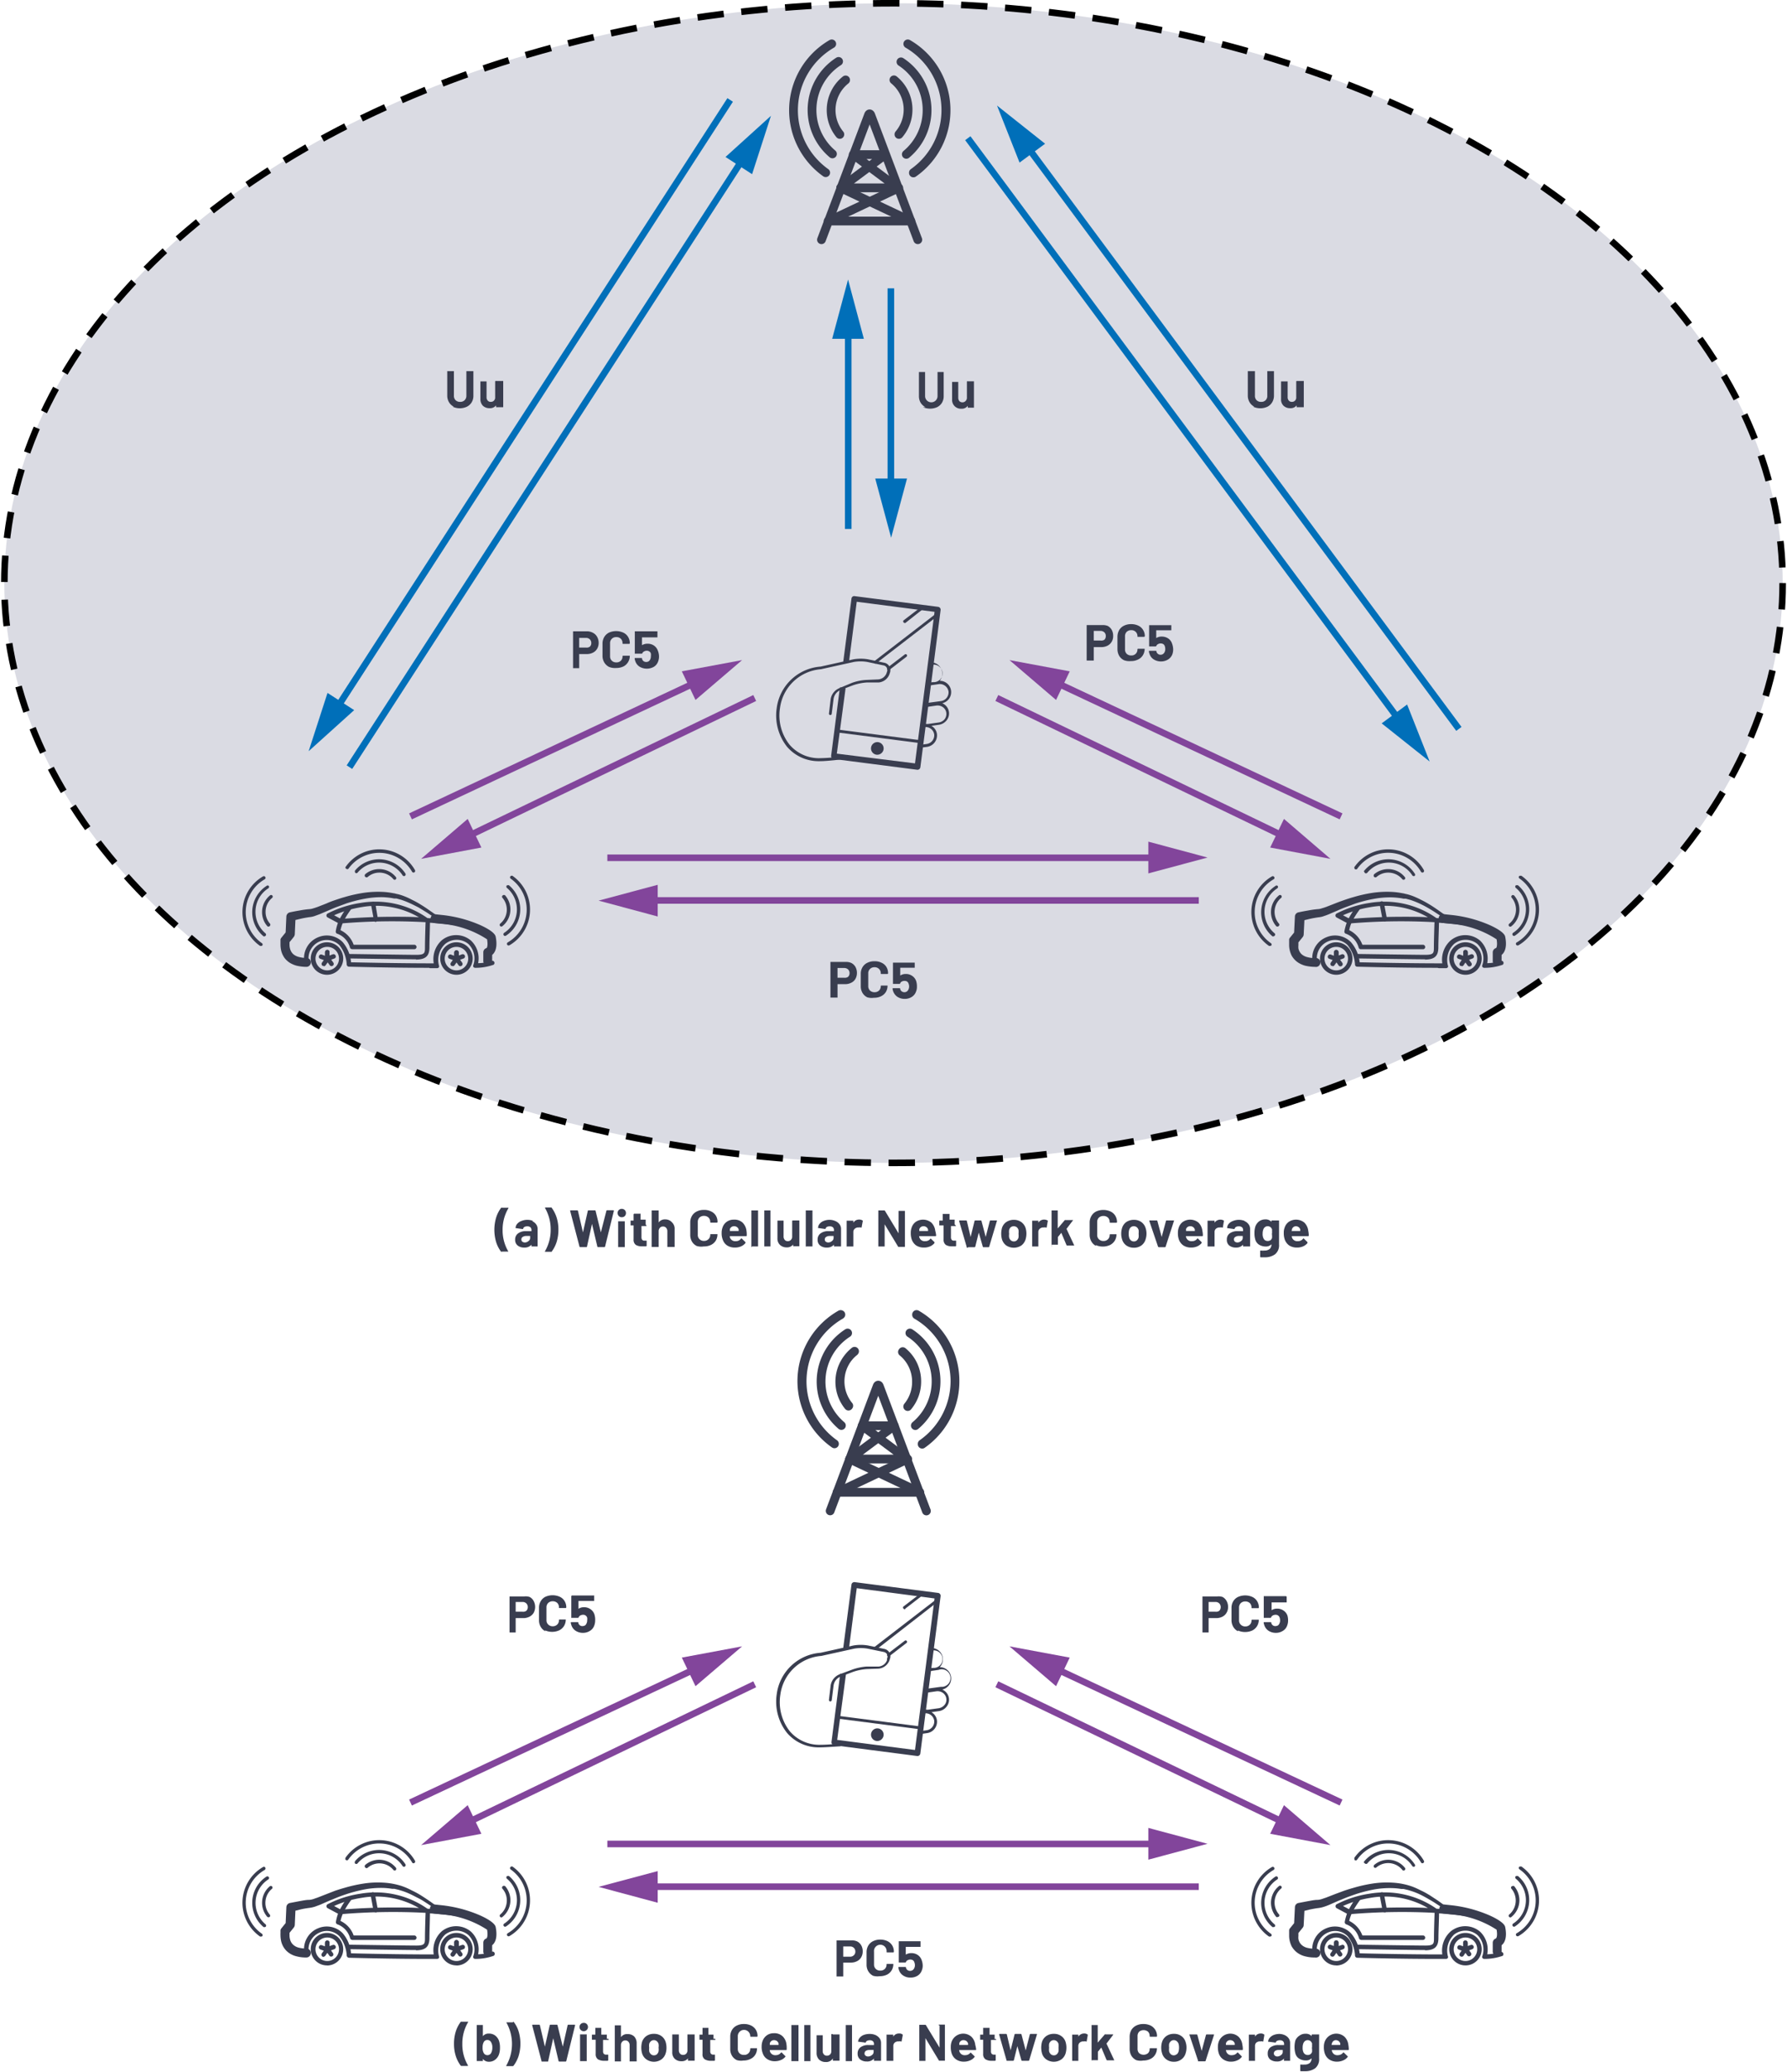 <svg id="a8620065-822c-446d-8f13-26cd1e3809c9" data-name="Layer 1" xmlns="http://www.w3.org/2000/svg" width="5.66in" height="6.56in" viewBox="0 0 203.46 236.1"><g id="bd564201-7aa7-4ccf-8931-9e4c275deb57" data-name="Arrow (.75 pt)"><ellipse cx="101.73" cy="66.45" rx="101.36" ry="66.08" fill="#dadbe3"/><ellipse cx="101.73" cy="66.45" rx="101.36" ry="66.08" fill="none" stroke="#000" stroke-miterlimit="10" stroke-width="0.75" stroke-dasharray="3.01 2.01"/><path d="M57,142.66a3.68,3.68,0,0,1-.56-1.08,4.91,4.91,0,0,1,0-2.84,3.58,3.58,0,0,1,.57-1.1.1.1,0,0,1,.09,0h.67a.08.08,0,0,1,.06,0,.06.06,0,0,1,0,.06,4.79,4.79,0,0,0-.66,2.48,4.72,4.72,0,0,0,.66,2.46,0,0,0,0,1,0,0s0,0-.07,0h-.68A.1.1,0,0,1,57,142.66Z" fill="#393d4f"/><path d="M60.51,139.16a1.07,1.07,0,0,1,.48.37.87.87,0,0,1,.17.52v2a.08.08,0,0,1,0,0s0,0,0,0h-.7s0,0,0,0a.05.05,0,0,1,0,0v-.2s0,0,0,0h0a1,1,0,0,1-.81.33,1.15,1.15,0,0,1-.76-.23.8.8,0,0,1-.29-.67.84.84,0,0,1,.33-.71,1.44,1.44,0,0,1,.92-.26h.61a0,0,0,0,0,0,0v-.13a.4.4,0,0,0-.12-.31.53.53,0,0,0-.36-.11.67.67,0,0,0-.3.06.29.29,0,0,0-.16.19s0,.06-.08.06l-.73-.1c-.05,0-.07,0-.06-.05a.76.76,0,0,1,.2-.46,1.14,1.14,0,0,1,.47-.31,1.79,1.79,0,0,1,1.34,0Zm-.38,2.27a.42.42,0,0,0,.18-.35v-.22a0,0,0,0,0,0,0h-.43a.72.72,0,0,0-.42.11.31.31,0,0,0-.15.28.3.3,0,0,0,.11.26.5.5,0,0,0,.31.09A.64.64,0,0,0,60.13,141.43Z" fill="#393d4f"/><path d="M62.76,137.64a3.86,3.86,0,0,1,.56,1.09,4.46,4.46,0,0,1,.21,1.42,4.55,4.55,0,0,1-.21,1.42,3.64,3.64,0,0,1-.57,1.09.1.1,0,0,1-.09,0H62a.06.06,0,0,1,0,0,.06.06,0,0,1,0-.06,4.82,4.82,0,0,0,.65-2.47,4.87,4.87,0,0,0-.65-2.47,0,0,0,0,1,0,0s0-.05.06-.05h.69A.12.12,0,0,1,62.76,137.64Z" fill="#393d4f"/><path d="M65.94,142.09,64.87,138v0a.05.05,0,0,1,.06-.06h.75s.06,0,.08.06l.57,2.45v0l0,0,.55-2.44s0-.07.08-.07h.73a.08.08,0,0,1,.08.06l.6,2.45,0,0,0,0L69,138a.08.08,0,0,1,.08-.07h.71s.07,0,.06.08l-1,4.06a.08.08,0,0,1-.09.06h-.71a.08.08,0,0,1-.08-.06l-.61-2.59s0,0,0,0,0,0,0,0l-.57,2.59s0,.06-.07.06H66A.08.08,0,0,1,65.94,142.09Z" fill="#393d4f"/><path d="M70.42,138.59a.48.48,0,0,1-.14-.34.44.44,0,0,1,.13-.34.46.46,0,0,1,.34-.14.48.48,0,0,1,.35.14.5.5,0,0,1,0,.68.45.45,0,0,1-.34.13A.44.44,0,0,1,70.42,138.59Zm-.08,3.54a.08.08,0,0,1,0,0v-2.94a.08.08,0,0,1,0,0s0,0,0,0h.71s0,0,.05,0a.08.08,0,0,1,0,0v2.94a.08.08,0,0,1,0,0,.06.06,0,0,1-.05,0h-.71A.06.06,0,0,1,70.34,142.13Z" fill="#393d4f"/><path d="M73.58,139.73l0,0H73a0,0,0,0,0,0,0v1.27a.46.46,0,0,0,.08.29.31.31,0,0,0,.26.1h.2l.05,0s0,0,0,0v.57s0,.07-.07.08H73.1a1.33,1.33,0,0,1-.74-.16.71.71,0,0,1-.26-.62v-1.61a0,0,0,0,0,0,0h-.34l0,0s0,0,0,0v-.54s0,0,0,0l0,0h.34a0,0,0,0,0,0,0v-.71a.12.12,0,0,1,.08-.08h.67a.05.05,0,0,1,.05,0,.08.08,0,0,1,0,.05V139a0,0,0,0,0,0,0h.58l0,0s0,0,0,0v.54S73.59,139.71,73.58,139.73Z" fill="#393d4f"/><path d="M76.49,139.32a1,1,0,0,1,.29.79v2s0,0,0,0,0,0-.05,0H76s0,0-.05,0,0,0,0,0v-1.79a.56.56,0,0,0-.14-.39.45.45,0,0,0-.35-.15.46.46,0,0,0-.36.15.56.56,0,0,0-.14.39v1.79s0,0,0,0,0,0-.05,0h-.7s0,0-.05,0,0,0,0,0V138s0,0,0-.05a.05.05,0,0,1,.05,0h.7a.05.05,0,0,1,.05,0s0,0,0,.05v1.32s0,0,0,0h0a.86.86,0,0,1,.74-.35A1,1,0,0,1,76.49,139.32Z" fill="#393d4f"/><path d="M79.3,142a1.29,1.29,0,0,1-.55-.51,1.49,1.49,0,0,1-.19-.77v-1.38a1.45,1.45,0,0,1,.19-.76,1.29,1.29,0,0,1,.55-.51,1.77,1.77,0,0,1,.82-.18,1.73,1.73,0,0,1,.81.17,1.23,1.23,0,0,1,.55.48,1.37,1.37,0,0,1,.19.73s0,.06-.07.07l-.7,0h0s-.06,0-.06-.07a.69.69,0,0,0-.2-.51.73.73,0,0,0-.51-.19.74.74,0,0,0-.52.19.69.69,0,0,0-.19.51v1.45a.65.65,0,0,0,.19.5.7.7,0,0,0,.52.2.69.69,0,0,0,.51-.2.65.65,0,0,0,.2-.5.06.06,0,0,1,.07-.07l.7,0,.05,0a0,0,0,0,1,0,0,1.41,1.41,0,0,1-.19.74,1.31,1.31,0,0,1-.55.49,1.73,1.73,0,0,1-.81.17A1.77,1.77,0,0,1,79.3,142Z" fill="#393d4f"/><path d="M85,140.8a.07.07,0,0,1-.08.08H83.06s0,0,0,0a1.05,1.05,0,0,0,.06.24.64.64,0,0,0,.64.33.69.69,0,0,0,.6-.31s0,0,.06,0l0,0,.43.42a.09.09,0,0,1,0,.06s0,0,0,.05a1.32,1.32,0,0,1-.51.38,1.73,1.73,0,0,1-.69.13,1.61,1.61,0,0,1-.87-.23,1.29,1.29,0,0,1-.51-.66,1.92,1.92,0,0,1-.13-.78,1.68,1.68,0,0,1,.09-.58,1.29,1.29,0,0,1,.48-.68,1.35,1.35,0,0,1,.82-.25,1.37,1.37,0,0,1,1,.34,1.57,1.57,0,0,1,.44.93A2.83,2.83,0,0,1,85,140.8Zm-1.92-.7c0,.05,0,.12,0,.19a0,0,0,0,0,0,0h1s0,0,0,0l0-.16a.47.47,0,0,0-.19-.28.52.52,0,0,0-.33-.1A.49.49,0,0,0,83.07,140.1Z" fill="#393d4f"/><path d="M85.53,142.13a.08.08,0,0,1,0,0V138a.08.08,0,0,1,0-.05l.06,0h.7s0,0,0,0a.08.08,0,0,1,0,.05v4.05a.08.08,0,0,1,0,0,.06.06,0,0,1,0,0h-.7A.07.07,0,0,1,85.53,142.13Z" fill="#393d4f"/><path d="M87,142.13s0,0,0,0V138s0,0,0-.05a.05.05,0,0,1,0,0h.7a.05.05,0,0,1,0,0s0,0,0,.05v4.05s0,0,0,0,0,0,0,0h-.7S87,142.15,87,142.13Z" fill="#393d4f"/><path d="M90.26,139.09l0,0H91l0,0s0,0,0,0v2.94a.08.08,0,0,1,0,0,.06.06,0,0,1,0,0h-.71a.06.06,0,0,1,0,0,.08.08,0,0,1,0,0v-.2s0,0,0,0h0a.87.87,0,0,1-.75.33,1.09,1.09,0,0,1-.75-.28,1,1,0,0,1-.29-.77v-2a.06.06,0,0,1,0,0l0,0h.7l0,0s0,0,0,0v1.8a.56.56,0,0,0,.13.39.43.43,0,0,0,.35.15.45.45,0,0,0,.34-.13.52.52,0,0,0,.16-.32v-1.89S90.25,139.11,90.26,139.09Z" fill="#393d4f"/><path d="M91.73,142.13a.08.08,0,0,1,0,0V138a.08.08,0,0,1,0-.05s0,0,0,0h.71s0,0,.05,0a.08.08,0,0,1,0,.05v4.05a.08.08,0,0,1,0,0,.06.06,0,0,1-.05,0h-.71A.06.06,0,0,1,91.73,142.13Z" fill="#393d4f"/><path d="M95.1,139.16a1.13,1.13,0,0,1,.48.37.87.87,0,0,1,.17.52v2a.08.08,0,0,1,0,0,.06.06,0,0,1,0,0H95a.07.07,0,0,1-.06,0,.08.08,0,0,1,0,0v-.2s0,0,0,0h0a1,1,0,0,1-.81.33,1.15,1.15,0,0,1-.76-.23.8.8,0,0,1-.29-.67.84.84,0,0,1,.33-.71,1.44,1.44,0,0,1,.92-.26h.61a0,0,0,0,0,0,0v-.13a.4.4,0,0,0-.12-.31.53.53,0,0,0-.36-.11.75.75,0,0,0-.31.06A.31.31,0,0,0,94,140s0,.06-.08.06l-.73-.1c-.05,0-.07,0-.06-.05a.76.76,0,0,1,.2-.46,1.1,1.1,0,0,1,.46-.31,1.76,1.76,0,0,1,.66-.12A1.67,1.67,0,0,1,95.1,139.16Zm-.38,2.27a.42.42,0,0,0,.18-.35v-.22a0,0,0,0,0,0,0h-.43a.72.72,0,0,0-.42.11.31.31,0,0,0-.15.28.3.3,0,0,0,.11.26.5.5,0,0,0,.31.09A.64.64,0,0,0,94.72,141.43Z" fill="#393d4f"/><path d="M98.22,139.11a.08.08,0,0,1,0,.09l-.13.69s0,.06-.08,0a.66.66,0,0,0-.21,0h-.13a.6.6,0,0,0-.37.16.48.48,0,0,0-.15.37v1.64a.08.08,0,0,1,0,0,.06.06,0,0,1,0,0h-.7a.07.07,0,0,1-.06,0,.08.08,0,0,1,0,0v-2.94s0,0,0,0l.06,0h.7l0,0s0,0,0,0v.23a0,0,0,0,0,0,0s0,0,0,0a.75.75,0,0,1,.66-.36A.66.66,0,0,1,98.22,139.11Z" fill="#393d4f"/><path d="M102.33,138a.05.05,0,0,1,0,0h.7a.05.05,0,0,1,0,0s0,0,0,.05v4.05s0,0,0,0,0,0,0,0h-.68a.08.08,0,0,1-.08,0l-1.55-2.57,0,0s0,0,0,0v2.53a.08.08,0,0,1,0,0s0,0,0,0H100s0,0,0,0,0,0,0,0V138s0,0,0-.05a.05.05,0,0,1,0,0h.68a.09.09,0,0,1,.08.05l1.55,2.56s0,0,0,0,0,0,0,0V138A.08.08,0,0,1,102.33,138Z" fill="#393d4f"/><path d="M106.59,140.8s0,.08-.08.08h-1.86s0,0,0,0a.73.73,0,0,0,.07.24.62.62,0,0,0,.63.33.7.7,0,0,0,.61-.31.07.07,0,0,1,0,0,.05.05,0,0,1,0,0l.44.42a.09.09,0,0,1,0,.06s0,0,0,.05a1.32,1.32,0,0,1-.51.38,1.68,1.68,0,0,1-.68.13,1.62,1.62,0,0,1-.88-.23,1.41,1.41,0,0,1-.51-.66,2.13,2.13,0,0,1-.12-.78,1.68,1.68,0,0,1,.09-.58,1.29,1.29,0,0,1,.48-.68,1.5,1.5,0,0,1,1.78.09,1.57,1.57,0,0,1,.44.93A2.8,2.8,0,0,1,106.59,140.8Zm-1.92-.7c0,.05,0,.12,0,.19a0,0,0,0,0,0,0h1s0,0,0,0l0-.16a.52.52,0,0,0-.19-.28.53.53,0,0,0-.34-.1A.48.48,0,0,0,104.67,140.1Z" fill="#393d4f"/><path d="M108.86,139.73l0,0h-.58a0,0,0,0,0,0,0v1.27a.46.46,0,0,0,.08.29.3.3,0,0,0,.26.1h.2l.05,0s0,0,0,0v.57s0,.07-.07.08h-.36a1.33,1.33,0,0,1-.74-.16.71.71,0,0,1-.26-.62v-1.61a0,0,0,0,0,0,0H107l-.05,0s0,0,0,0v-.54s0,0,0,0l.05,0h.34a0,0,0,0,0,0,0v-.71a.08.08,0,0,1,0-.05.09.09,0,0,1,.06,0h.67s0,0,.05,0a.08.08,0,0,1,0,.05V139a0,0,0,0,0,0,0h.58l0,0s0,0,0,0v.54S108.87,139.71,108.86,139.73Z" fill="#393d4f"/><path d="M110.07,142.09l-.86-2.94v0s0-.06.07-.06H110a.08.08,0,0,1,.09.06l.43,1.82h0l.45-1.82a.08.08,0,0,1,.08-.06h.63a.08.08,0,0,1,.08.06l.48,1.82a0,0,0,0,0,0,0v0l.47-1.82a.08.08,0,0,1,.09-.06l.72,0s0,0,0,0a.07.07,0,0,1,0,.05l-.88,2.94a.08.08,0,0,1-.08.06H112a.08.08,0,0,1-.09-.06l-.46-1.6s0,0,0,0,0,0,0,0l-.4,1.6a.09.09,0,0,1-.09.06h-.72A.08.08,0,0,1,110.07,142.09Z" fill="#393d4f"/><path d="M114.58,141.94a1.36,1.36,0,0,1-.49-.72,2.37,2.37,0,0,1-.08-.61,2.49,2.49,0,0,1,.08-.64,1.28,1.28,0,0,1,.5-.7,1.53,1.53,0,0,1,.86-.25,1.44,1.44,0,0,1,.84.25,1.35,1.35,0,0,1,.5.69,2.28,2.28,0,0,1,.09.63,2.37,2.37,0,0,1-.08.61,1.37,1.37,0,0,1-.49.74,1.57,1.57,0,0,1-1.73,0Zm1.2-.58a.62.62,0,0,0,.2-.33,1.86,1.86,0,0,0,0-.42,1.75,1.75,0,0,0,0-.43.65.65,0,0,0-.2-.32.58.58,0,0,0-.68,0,.64.64,0,0,0-.19.32,1.53,1.53,0,0,0,0,.43,1.56,1.56,0,0,0,0,.42.68.68,0,0,0,.2.33.53.53,0,0,0,.35.12A.48.48,0,0,0,115.78,141.36Z" fill="#393d4f"/><path d="M119.31,139.11a.08.08,0,0,1,0,.09l-.12.69s0,.06-.09,0a.66.66,0,0,0-.21,0h-.13a.62.62,0,0,0-.37.16.48.48,0,0,0-.15.37v1.64s0,0,0,0,0,0,0,0h-.7s0,0,0,0,0,0,0,0v-2.94a.06.06,0,0,1,0,0l0,0h.7l0,0a.06.06,0,0,1,0,0v.23l0,0a0,0,0,0,0,0,0A.78.78,0,0,1,119,139,.7.7,0,0,1,119.31,139.11Z" fill="#393d4f"/><path d="M119.75,142.13s0,0,0,0V138s0,0,0-.05a.05.05,0,0,1,0,0h.7a.05.05,0,0,1,0,0,.08.08,0,0,1,0,.05v2h0l.81-.95a.12.12,0,0,1,.09,0h.8s.06,0,.06,0a.06.06,0,0,1,0,0l-.76,1a0,0,0,0,0,0,0l.89,1.9a.08.08,0,0,1,0,0s0,0-.06,0h-.74a.09.09,0,0,1-.09-.05l-.59-1.4,0,0h0l-.39.48s0,0,0,0v.87a.08.08,0,0,1,0,0s0,0,0,0h-.7S119.76,142.15,119.75,142.13Z" fill="#393d4f"/><path d="M124.83,142a1.27,1.27,0,0,1-.54-.51,1.5,1.5,0,0,1-.2-.77v-1.38a1.46,1.46,0,0,1,.2-.76,1.27,1.27,0,0,1,.54-.51,2,2,0,0,1,1.64,0,1.26,1.26,0,0,1,.54.48,1.38,1.38,0,0,1,.2.73s0,.06-.07.07l-.71,0h0s-.06,0-.06-.07a.69.69,0,0,0-.19-.51.74.74,0,0,0-.52-.19.75.75,0,0,0-.52.19.69.69,0,0,0-.19.51v1.45a.65.65,0,0,0,.19.5.72.72,0,0,0,.52.2.7.7,0,0,0,.52-.2.65.65,0,0,0,.19-.5.07.07,0,0,1,.07-.07l.71,0,0,0a.08.08,0,0,1,0,0,1.41,1.41,0,0,1-.2.74,1.35,1.35,0,0,1-.54.49,2,2,0,0,1-1.64,0Z" fill="#393d4f"/><path d="M128.27,141.94a1.3,1.3,0,0,1-.49-.72,2,2,0,0,1-.09-.61,2.11,2.11,0,0,1,.09-.64,1.32,1.32,0,0,1,.49-.7,1.56,1.56,0,0,1,.87-.25,1.44,1.44,0,0,1,.84.25,1.33,1.33,0,0,1,.49.69,2,2,0,0,1,.1.63,2,2,0,0,1-.09.61,1.32,1.32,0,0,1-.49.74,1.42,1.42,0,0,1-.86.26A1.46,1.46,0,0,1,128.27,141.94Zm1.2-.58a.68.68,0,0,0,.2-.33,1.87,1.87,0,0,0,0-.42,1.8,1.8,0,0,0,0-.43.67.67,0,0,0-.21-.32.52.52,0,0,0-.33-.11.53.53,0,0,0-.34.11.65.65,0,0,0-.2.32,1.53,1.53,0,0,0-.05.43,1.5,1.5,0,0,0,.05.42.62.62,0,0,0,.2.33.5.5,0,0,0,.34.12A.49.49,0,0,0,129.47,141.36Z" fill="#393d4f"/><path d="M131.89,142.09l-1-2.94v0a.05.05,0,0,1,.06-.06h.78a.08.08,0,0,1,.08.06l.49,1.82s0,0,0,0a0,0,0,0,0,0,0l.49-1.82a.08.08,0,0,1,.09-.06l.77,0s0,0,.05,0,0,0,0,.06l-.95,2.93s0,.06-.08.06H132S131.91,142.13,131.89,142.09Z" fill="#393d4f"/><path d="M137,140.8s0,.08-.08.08h-1.86s0,0,0,0a1.09,1.09,0,0,0,.07.24.62.62,0,0,0,.63.33.7.7,0,0,0,.61-.31s0,0,0,0l.05,0,.43.42a.09.09,0,0,1,0,.06s0,0,0,.05a1.32,1.32,0,0,1-.51.38,1.68,1.68,0,0,1-.68.13,1.59,1.59,0,0,1-.87-.23,1.37,1.37,0,0,1-.52-.66,2.13,2.13,0,0,1-.12-.78,1.68,1.68,0,0,1,.09-.58,1.29,1.29,0,0,1,.48-.68,1.5,1.5,0,0,1,1.78.09,1.57,1.57,0,0,1,.44.93A2.8,2.8,0,0,1,137,140.8Zm-1.92-.7c0,.05,0,.12,0,.19a0,0,0,0,0,0,0h1s0,0,0,0l0-.16a.51.51,0,0,0-.52-.38A.48.48,0,0,0,135.07,140.1Z" fill="#393d4f"/><path d="M139.39,139.11a.08.08,0,0,1,0,.09l-.12.69s0,.06-.09,0a.66.66,0,0,0-.21,0h-.13a.62.62,0,0,0-.37.16.48.48,0,0,0-.14.37v1.64a.05.05,0,0,1,0,0s0,0-.05,0h-.7s0,0-.05,0a.08.08,0,0,1,0,0v-2.94s0,0,0,0l.05,0h.7l.05,0s0,0,0,0v.23a0,0,0,0,0,0,0,0,0,0,0,0,0,0A.78.78,0,0,1,139,139,.7.7,0,0,1,139.39,139.11Z" fill="#393d4f"/><path d="M141.73,139.16a1.07,1.07,0,0,1,.48.37.87.87,0,0,1,.17.52v2a.08.08,0,0,1,0,0s0,0-.05,0h-.7s0,0-.05,0,0,0,0,0v-.2l0,0h0a1,1,0,0,1-.81.33,1.17,1.17,0,0,1-.76-.23.79.79,0,0,1-.28-.67.83.83,0,0,1,.32-.71,1.46,1.46,0,0,1,.92-.26h.61s0,0,0,0v-.13a.4.4,0,0,0-.12-.31.55.55,0,0,0-.36-.11.68.68,0,0,0-.31.06.29.29,0,0,0-.16.19.08.08,0,0,1-.08.06l-.73-.1s-.07,0-.06-.05a.76.76,0,0,1,.2-.46,1.14,1.14,0,0,1,.47-.31,1.79,1.79,0,0,1,1.34,0Zm-.37,2.27a.42.42,0,0,0,.18-.35v-.22s0,0,0,0h-.43a.72.72,0,0,0-.42.11.31.31,0,0,0-.15.28.33.33,0,0,0,.11.26.5.5,0,0,0,.31.09A.66.66,0,0,0,141.36,141.43Z" fill="#393d4f"/><path d="M144.88,139.09l.05,0h.7l.05,0s0,0,0,0v2.74a1.31,1.31,0,0,1-.46,1.12,1.92,1.92,0,0,1-1.16.34l-.47,0a.07.07,0,0,1-.06-.08l0-.62c0-.05,0-.07.09-.07a1.84,1.84,0,0,0,.39,0,.92.92,0,0,0,.59-.17.65.65,0,0,0,.21-.54s0,0,0,0h0a.87.87,0,0,1-.66.25,1.49,1.49,0,0,1-.72-.19,1,1,0,0,1-.46-.61,2.39,2.39,0,0,1-.09-.72,2.33,2.33,0,0,1,.1-.76,1.28,1.28,0,0,1,.43-.59,1.19,1.19,0,0,1,.7-.22.87.87,0,0,1,.7.28h0s0,0,0,0v-.15S144.87,139.11,144.88,139.09Zm0,1.5a2.27,2.27,0,0,0,0-.29,1.06,1.06,0,0,0,0-.19.55.55,0,0,0-.18-.26.49.49,0,0,0-.32-.1.44.44,0,0,0-.3.1.51.51,0,0,0-.19.26,1.26,1.26,0,0,0-.08.48,1.09,1.09,0,0,0,.07.48.58.58,0,0,0,.19.27.61.61,0,0,0,.64,0,.52.52,0,0,0,.17-.26A2,2,0,0,0,144.86,140.59Z" fill="#393d4f"/><path d="M149.07,140.8s0,.08-.08.08h-1.86s0,0,0,0a1.05,1.05,0,0,0,.06.24.64.64,0,0,0,.64.33.7.7,0,0,0,.61-.31.07.07,0,0,1,.05,0,.05.05,0,0,1,0,0l.43.42s0,0,0,.06,0,0,0,.05a1.32,1.32,0,0,1-.51.38,1.72,1.72,0,0,1-.68.13,1.62,1.62,0,0,1-.88-.23,1.41,1.41,0,0,1-.51-.66,2.13,2.13,0,0,1-.12-.78,1.47,1.47,0,0,1,.09-.58,1.29,1.29,0,0,1,.48-.68,1.5,1.5,0,0,1,1.78.09,1.57,1.57,0,0,1,.44.93A2.8,2.8,0,0,1,149.07,140.8Zm-1.92-.7c0,.05,0,.12-.05.19a0,0,0,0,0,0,0h1s0,0,0,0a1.19,1.19,0,0,1,0-.16.52.52,0,0,0-.19-.28.55.55,0,0,0-.34-.1A.48.48,0,0,0,147.15,140.1Z" fill="#393d4f"/><path d="M52.4,235.42a3.67,3.67,0,0,1-.56-1.08,4.44,4.44,0,0,1-.21-1.41,4.57,4.57,0,0,1,.21-1.43,3.52,3.52,0,0,1,.57-1.09.11.11,0,0,1,.09,0h.67a.06.06,0,0,1,.06,0,.06.06,0,0,1,0,.06,4.75,4.75,0,0,0-.65,2.47,4.67,4.67,0,0,0,.65,2.46.08.08,0,0,1,0,0s0,.05-.07.05h-.68A.12.12,0,0,1,52.4,235.42Z" fill="#393d4f"/><path d="M56.87,233.36a2.3,2.3,0,0,1-.1.73,1.3,1.3,0,0,1-.44.64,1.12,1.12,0,0,1-.72.24.83.83,0,0,1-.69-.33h0a0,0,0,0,0,0,0v.2a.06.06,0,0,1,0,.05l0,0h-.7l0,0s0,0,0-.05v-4.06a.08.08,0,0,1,0,0l0,0h.7l0,0s0,0,0,0v1.28s0,0,0,0h0a.81.81,0,0,1,.67-.3,1.17,1.17,0,0,1,.73.22,1.3,1.3,0,0,1,.44.61A2.35,2.35,0,0,1,56.87,233.36Zm-.87,0a1.13,1.13,0,0,0-.15-.63.47.47,0,0,0-.43-.24.45.45,0,0,0-.4.24,1.23,1.23,0,0,0-.13.63,1.17,1.17,0,0,0,.12.6.47.47,0,0,0,.42.26.48.48,0,0,0,.44-.26A1.27,1.27,0,0,0,56,233.38Z" fill="#393d4f"/><path d="M58.42,230.41a3.46,3.46,0,0,1,.57,1.08,4.91,4.91,0,0,1,0,2.84,3.86,3.86,0,0,1-.57,1.09.14.14,0,0,1-.09.05h-.68a.06.06,0,0,1-.06,0,0,0,0,0,1,0-.06,5,5,0,0,0,0-4.93l0,0s0,0,.07,0h.68A.11.11,0,0,1,58.42,230.41Z" fill="#393d4f"/><path d="M61.6,234.86l-1.06-4.06v0s0-.05.06-.05h.75a.07.07,0,0,1,.07.06l.57,2.44s0,0,0,0,0,0,0,0l.55-2.43a.08.08,0,0,1,.08-.07h.73a.08.08,0,0,1,.08.06l.6,2.44,0,0,0,0,.55-2.43a.08.08,0,0,1,.08-.07h.7c.06,0,.08,0,.07.08l-1,4.06a.09.09,0,0,1-.09.06h-.71a.08.08,0,0,1-.08-.06l-.61-2.6,0,0,0,0-.57,2.59c0,.05,0,.07-.08.07h-.66A.09.09,0,0,1,61.6,234.86Z" fill="#393d4f"/><path d="M66.08,231.35a.47.47,0,0,1,.34-.81.44.44,0,0,1,.34.13.48.48,0,0,1-.34.82A.48.48,0,0,1,66.08,231.35ZM66,234.9s0,0,0-.05V231.9a.08.08,0,0,1,0-.05l0,0h.7l.06,0a.08.08,0,0,1,0,.05v2.95s0,0,0,.05l-.06,0h-.7Z" fill="#393d4f"/><path d="M69.25,232.49a.07.07,0,0,1-.06,0h-.57a0,0,0,0,0,0,0v1.27a.47.47,0,0,0,.08.3.33.33,0,0,0,.26.1h.2s0,0,.05,0a.08.08,0,0,1,0,.05v.57a.08.08,0,0,1-.07.08h-.36a1.39,1.39,0,0,1-.75-.17.72.72,0,0,1-.25-.62v-1.61a0,0,0,0,0,0,0H67.4s0,0-.05,0a.08.08,0,0,1,0-.05v-.53a.08.08,0,0,1,0,0s0,0,.05,0h.34a0,0,0,0,0,0,0v-.72a.08.08,0,0,1,0-.05l0,0h.68l0,0a.08.08,0,0,1,0,.05v.72a0,0,0,0,0,0,0h.57a.07.07,0,0,1,.06,0,.08.08,0,0,1,0,0v.53A.08.08,0,0,1,69.25,232.49Z" fill="#393d4f"/><path d="M72.16,232.08a1.11,1.11,0,0,1,.29.8v2a.06.06,0,0,1,0,.05l-.05,0h-.7l-.05,0a.06.06,0,0,1,0-.05v-1.8a.56.56,0,0,0-.14-.39.45.45,0,0,0-.35-.15.46.46,0,0,0-.36.15.56.56,0,0,0-.14.39v1.8a.06.06,0,0,1,0,.05l0,0h-.7l0,0a.06.06,0,0,1,0-.05v-4.06s0,0,0,0l0,0h.7l0,0s0,0,0,0v1.35a0,0,0,0,0,0,0,.83.83,0,0,1,.73-.35A1.07,1.07,0,0,1,72.16,232.08Z" fill="#393d4f"/><path d="M73.56,234.7a1.3,1.3,0,0,1-.5-.72,2.31,2.31,0,0,1-.08-.61,2.55,2.55,0,0,1,.08-.64,1.35,1.35,0,0,1,.5-.69,1.46,1.46,0,0,1,.87-.25,1.41,1.41,0,0,1,.84.25,1.31,1.31,0,0,1,.49.69,2.18,2.18,0,0,1,.09.63,2,2,0,0,1-.08.61,1.34,1.34,0,0,1-.49.73,1.5,1.5,0,0,1-1.72,0Zm1.2-.58a.67.67,0,0,0,.19-.33,1.42,1.42,0,0,0,0-.42,1.37,1.37,0,0,0,0-.43.62.62,0,0,0-.2-.31.49.49,0,0,0-.34-.12.48.48,0,0,0-.33.12.62.62,0,0,0-.2.31,1.53,1.53,0,0,0,0,.43,2.12,2.12,0,0,0,0,.42.63.63,0,0,0,.21.33.49.49,0,0,0,.34.12A.52.52,0,0,0,74.76,234.12Z" fill="#393d4f"/><path d="M78.22,231.86a.06.06,0,0,1,0,0H79s0,0,.06,0a.08.08,0,0,1,0,0v2.94s0,0,0,.05l-.06,0h-.7l0,0s0,0,0-.05v-.21s0,0,0,0l0,0a.9.9,0,0,1-.75.32,1.08,1.08,0,0,1-.75-.27,1,1,0,0,1-.29-.78v-2s0,0,0,0,0,0,0,0h.69s0,0,.06,0a.08.08,0,0,1,0,0v1.79a.56.56,0,0,0,.13.39.43.43,0,0,0,.35.15.49.49,0,0,0,.34-.12.52.52,0,0,0,.16-.32v-1.89A.08.08,0,0,1,78.22,231.86Z" fill="#393d4f"/><path d="M81.42,232.49s0,0,0,0h-.58a0,0,0,0,0,0,0v1.27a.47.47,0,0,0,.08.3.35.35,0,0,0,.26.1h.2s0,0,0,0,0,0,0,.05v.57a.08.08,0,0,1-.07.08h-.36a1.33,1.33,0,0,1-.74-.17.67.67,0,0,1-.25-.62v-1.61a0,0,0,0,0,0,0h-.35a.06.06,0,0,1,0,0,.08.08,0,0,1,0-.05v-.53a.08.08,0,0,1,0,0,.06.06,0,0,1,0,0h.35a0,0,0,0,0,0,0v-.72s0,0,0-.05l0,0h.67l0,0a.08.08,0,0,1,0,.05v.72a0,0,0,0,0,0,0h.58s0,0,0,0a.08.08,0,0,1,0,0v.53A.08.08,0,0,1,81.42,232.49Z" fill="#393d4f"/><path d="M83.86,234.78a1.29,1.29,0,0,1-.55-.51,1.45,1.45,0,0,1-.19-.76v-1.39a1.48,1.48,0,0,1,.19-.76,1.29,1.29,0,0,1,.55-.51,1.77,1.77,0,0,1,.82-.18,1.86,1.86,0,0,1,.81.17,1.31,1.31,0,0,1,.55.49,1.35,1.35,0,0,1,.19.73s0,.05-.07.06l-.7,0h0s-.06,0-.06-.07a.71.71,0,1,0-1.42,0v1.45a.68.68,0,0,0,.19.5.69.69,0,0,0,.52.19.67.67,0,0,0,.71-.69c0-.05,0-.07.07-.07l.7,0,0,0s0,0,0,0a1.35,1.35,0,0,1-.19.73,1.25,1.25,0,0,1-.55.49,1.73,1.73,0,0,1-.81.18A1.66,1.66,0,0,1,83.86,234.78Z" fill="#393d4f"/><path d="M89.55,233.57c0,.05,0,.07-.08.07H87.62s0,0,0,0a1.05,1.05,0,0,0,.06.24.63.63,0,0,0,.64.34.73.73,0,0,0,.6-.31.07.07,0,0,1,.06,0l0,0,.43.43a.09.09,0,0,1,0,.05l0,0a1.22,1.22,0,0,1-.51.38,1.74,1.74,0,0,1-.69.14,1.53,1.53,0,0,1-.87-.24,1.23,1.23,0,0,1-.51-.65,1.94,1.94,0,0,1-.13-.79,1.72,1.72,0,0,1,.09-.58,1.35,1.35,0,0,1,.49-.68,1.32,1.32,0,0,1,.81-.25,1.36,1.36,0,0,1,1,.35,1.51,1.51,0,0,1,.44.93A2.75,2.75,0,0,1,89.55,233.57Zm-1.92-.7s0,.11,0,.19a0,0,0,0,0,0,0h1s0,0,0,0l0-.17a.51.51,0,0,0-.19-.28.59.59,0,0,0-.33-.1A.49.49,0,0,0,87.63,232.87Z" fill="#393d4f"/><path d="M90.09,234.9s0,0,0-.05v-4.06a.08.08,0,0,1,0,0l.06,0h.7l.05,0a.08.08,0,0,1,0,0v4.06s0,0,0,.05l-.05,0h-.7Z" fill="#393d4f"/><path d="M91.56,234.9a.06.06,0,0,1,0-.05v-4.06s0,0,0,0l0,0h.7l0,0s0,0,0,0v4.06a.06.06,0,0,1,0,.05l0,0h-.7Z" fill="#393d4f"/><path d="M94.82,231.86a.06.06,0,0,1,.05,0h.71a.06.06,0,0,1,0,0,.08.08,0,0,1,0,0v2.94s0,0,0,.05l0,0h-.71l-.05,0s0,0,0-.05v-.21s0,0,0,0l0,0A.89.89,0,0,1,94,235a1.08,1.08,0,0,1-.75-.27,1.06,1.06,0,0,1-.29-.78v-2a.08.08,0,0,1,0,0s0,0,0,0h.7a.06.06,0,0,1,0,0,.08.08,0,0,1,0,0v1.79a.56.56,0,0,0,.13.39.43.43,0,0,0,.35.15.49.49,0,0,0,.34-.12.52.52,0,0,0,.16-.32v-1.89A.08.08,0,0,1,94.82,231.86Z" fill="#393d4f"/><path d="M96.29,234.9s0,0,0-.05v-4.06a.08.08,0,0,1,0,0l0,0h.71l0,0a.08.08,0,0,1,0,0v4.06s0,0,0,.05l0,0h-.71Z" fill="#393d4f"/><path d="M99.66,231.92a1.21,1.21,0,0,1,.48.37.9.9,0,0,1,.17.52v2s0,0,0,.05l-.05,0h-.7l-.06,0s0,0,0-.05v-.2s0,0,0,0,0,0,0,0a1,1,0,0,1-.81.33,1.21,1.21,0,0,1-.76-.23.81.81,0,0,1-.29-.67.86.86,0,0,1,.33-.72,1.44,1.44,0,0,1,.92-.25h.61s0,0,0,0v-.13a.41.41,0,0,0-.12-.31.53.53,0,0,0-.36-.11.74.74,0,0,0-.31.07.29.29,0,0,0-.15.19s0,.06-.08,0l-.73-.09s-.07,0-.06,0a.74.74,0,0,1,.2-.46,1.12,1.12,0,0,1,.46-.32,2,2,0,0,1,.66-.11A1.67,1.67,0,0,1,99.66,231.92Zm-.38,2.28a.42.42,0,0,0,.18-.35v-.22a0,0,0,0,0,0,0H99a.73.73,0,0,0-.42.1.34.34,0,0,0-.15.29.28.28,0,0,0,.11.25.45.45,0,0,0,.31.1A.69.69,0,0,0,99.28,234.2Z" fill="#393d4f"/><path d="M102.78,231.88s0,0,0,.09l-.13.68s0,.06-.08,0a.66.66,0,0,0-.21,0l-.13,0a.59.59,0,0,0-.37.15.5.5,0,0,0-.15.38v1.64s0,0,0,.05l0,0H101l-.06,0s0,0,0-.05v-2.94a.08.08,0,0,1,0,0,.07.07,0,0,1,.06,0h.7a.06.06,0,0,1,0,0,.08.08,0,0,1,0,0v.23s0,0,0,0h0a.75.75,0,0,1,.66-.36A.57.57,0,0,1,102.78,231.88Z" fill="#393d4f"/><path d="M106.89,230.74l0,0h.7l0,0s0,0,0,0v4.06a.06.06,0,0,1,0,.05l0,0H107a.09.09,0,0,1-.08,0l-1.55-2.57h0s0,0,0,0v2.54s0,0,0,.05l0,0h-.7l0,0a.06.06,0,0,1,0-.05v-4.06s0,0,0,0l0,0h.68a.07.07,0,0,1,.08.05l1.55,2.55s0,0,0,0,0,0,0,0v-2.52A.08.08,0,0,1,106.89,230.74Z" fill="#393d4f"/><path d="M111.15,233.57c0,.05,0,.07-.08.07h-1.86s0,0,0,0a.73.73,0,0,0,.07.24.61.61,0,0,0,.63.34.75.75,0,0,0,.61-.31.05.05,0,0,1,0,0l0,0,.44.43a.06.06,0,0,1,0,.1,1.22,1.22,0,0,1-.51.38,1.69,1.69,0,0,1-.68.14,1.54,1.54,0,0,1-.88-.24,1.33,1.33,0,0,1-.51-.65,2.15,2.15,0,0,1-.12-.79,1.72,1.72,0,0,1,.09-.58,1.41,1.41,0,0,1,2.26-.58,1.51,1.51,0,0,1,.44.93A2.69,2.69,0,0,1,111.15,233.57Zm-1.92-.7a1.67,1.67,0,0,0,0,.19,0,0,0,0,0,0,0h1s0,0,0,0l0-.17a.56.56,0,0,0-.19-.28.6.6,0,0,0-.34-.1A.47.47,0,0,0,109.23,232.87Z" fill="#393d4f"/><path d="M113.42,232.49a.06.06,0,0,1,0,0h-.58a0,0,0,0,0,0,0v1.27a.47.47,0,0,0,.08.3.33.33,0,0,0,.26.1h.2s0,0,0,0a.08.08,0,0,1,0,.05v.57a.08.08,0,0,1-.07.08h-.36a1.33,1.33,0,0,1-.74-.17.7.7,0,0,1-.26-.62v-1.61a0,0,0,0,0,0,0h-.34s0,0,0,0a.08.08,0,0,1,0-.05v-.53a.08.08,0,0,1,0,0s0,0,0,0h.34a0,0,0,0,0,0,0v-.72a.08.08,0,0,1,0-.05l.06,0h.67l0,0a.08.08,0,0,1,0,.05v.72a0,0,0,0,0,0,0h.58a.06.06,0,0,1,0,0,.08.08,0,0,1,0,0v.53A.08.08,0,0,1,113.42,232.49Z" fill="#393d4f"/><path d="M114.63,234.86l-.86-3v0s0-.06.07-.06h.72a.08.08,0,0,1,.09.06l.43,1.81a0,0,0,0,0,0,0l0,0,.45-1.81a.08.08,0,0,1,.08-.06h.63a.08.08,0,0,1,.08.06l.48,1.82,0,0v0l.47-1.82a.08.08,0,0,1,.09-.06h.72l0,0a.13.13,0,0,1,0,.06l-.88,2.94a.08.08,0,0,1-.08.06h-.72a.08.08,0,0,1-.09-.06l-.46-1.61,0,0s0,0,0,0l-.4,1.61a.09.09,0,0,1-.09.06h-.72A.08.08,0,0,1,114.63,234.86Z" fill="#393d4f"/><path d="M119.14,234.7a1.28,1.28,0,0,1-.49-.72,2.31,2.31,0,0,1-.08-.61,2.55,2.55,0,0,1,.08-.64,1.3,1.3,0,0,1,.5-.69,1.45,1.45,0,0,1,.86-.25,1.37,1.37,0,0,1,.84.25,1.27,1.27,0,0,1,.5.69,2.18,2.18,0,0,1,.09.63,2.43,2.43,0,0,1-.08.61,1.34,1.34,0,0,1-.49.73,1.52,1.52,0,0,1-1.73,0Zm1.2-.58a.62.62,0,0,0,.2-.33,1.86,1.86,0,0,0,0-.42,1.75,1.75,0,0,0,0-.43.62.62,0,0,0-.2-.31.54.54,0,0,0-.68,0,.61.61,0,0,0-.19.31,1.53,1.53,0,0,0,0,.43,1.56,1.56,0,0,0,0,.42.68.68,0,0,0,.2.33.53.53,0,0,0,.35.12A.48.48,0,0,0,120.34,234.12Z" fill="#393d4f"/><path d="M123.87,231.88s0,0,0,.09l-.12.68s0,.06-.09,0a.66.66,0,0,0-.21,0l-.13,0a.61.61,0,0,0-.37.15.5.5,0,0,0-.15.38v1.64a.06.06,0,0,1,0,.05l0,0h-.7l0,0s0,0,0-.05v-2.94a.08.08,0,0,1,0,0s0,0,0,0h.7s0,0,0,0,0,0,0,0v.23s0,0,0,0h0a.78.78,0,0,1,.66-.36A.61.61,0,0,1,123.87,231.88Z" fill="#393d4f"/><path d="M124.31,234.9a.06.06,0,0,1,0-.05v-4.06s0,0,0,0l0,0h.7l0,0s0,0,0,0v2s0,0,0,0l.81-.94a.12.12,0,0,1,.09,0h.8s.06,0,.06,0,0,0,0,.05l-.76,1s0,0,0,0l.89,1.91a0,0,0,0,1,0,0s0,0-.06,0h-.74a.1.1,0,0,1-.09-.06l-.59-1.4s0,0,0,0,0,0,0,0l-.39.48v.91a.06.06,0,0,1,0,.05l0,0h-.7Z" fill="#393d4f"/><path d="M129.39,234.78a1.35,1.35,0,0,1-.55-.51,1.56,1.56,0,0,1-.19-.76v-1.39a1.59,1.59,0,0,1,.19-.76,1.35,1.35,0,0,1,.55-.51,1.8,1.8,0,0,1,.82-.18,1.94,1.94,0,0,1,.82.17,1.33,1.33,0,0,1,.74,1.22s0,.05-.07.06l-.71,0h0s-.06,0-.06-.07a.69.69,0,0,0-.19-.51.81.81,0,0,0-1,0,.69.69,0,0,0-.19.51v1.45a.68.68,0,0,0,.19.5.81.81,0,0,0,1,0,.68.68,0,0,0,.19-.5.06.06,0,0,1,.07-.07l.71,0,.05,0a.05.05,0,0,1,0,0,1.35,1.35,0,0,1-.2.73,1.28,1.28,0,0,1-.54.49,1.8,1.8,0,0,1-.82.18A1.68,1.68,0,0,1,129.39,234.78Z" fill="#393d4f"/><path d="M132.83,234.7a1.28,1.28,0,0,1-.49-.72,2,2,0,0,1-.09-.61,2.15,2.15,0,0,1,.09-.64,1.3,1.3,0,0,1,.5-.69,1.43,1.43,0,0,1,.86-.25,1.37,1.37,0,0,1,.84.25,1.26,1.26,0,0,1,.49.69,1.89,1.89,0,0,1,.1.63,2,2,0,0,1-.09.61,1.29,1.29,0,0,1-.49.73,1.36,1.36,0,0,1-.86.27A1.4,1.4,0,0,1,132.83,234.7Zm1.2-.58a.68.68,0,0,0,.2-.33,1.86,1.86,0,0,0,.05-.42,1.75,1.75,0,0,0-.05-.43.64.64,0,0,0-.21-.31.48.48,0,0,0-.33-.12.49.49,0,0,0-.34.12.62.62,0,0,0-.2.31,1.6,1.6,0,0,0,0,.43,1.56,1.56,0,0,0,0,.42.62.62,0,0,0,.2.33.5.5,0,0,0,.34.12A.49.49,0,0,0,134,234.12Z" fill="#393d4f"/><path d="M136.45,234.86l-1-3v0s0,0,.06,0h.78a.08.08,0,0,1,.08.06l.49,1.82,0,0a0,0,0,0,0,0,0l.49-1.82a.08.08,0,0,1,.09-.06h.77l.05,0a.06.06,0,0,1,0,.07l-.95,2.93s0,.06-.08.06h-.79A.08.08,0,0,1,136.45,234.86Z" fill="#393d4f"/><path d="M141.55,233.57c0,.05,0,.07-.08.07h-1.85s0,0,0,0a1.09,1.09,0,0,0,.07.24.61.61,0,0,0,.63.34.75.75,0,0,0,.61-.31s0,0,0,0l.05,0,.43.43a.06.06,0,0,1,0,.1,1.22,1.22,0,0,1-.51.38,1.65,1.65,0,0,1-.68.14,1.51,1.51,0,0,1-.87-.24,1.3,1.3,0,0,1-.52-.65,2.15,2.15,0,0,1-.12-.79,1.72,1.72,0,0,1,.09-.58,1.41,1.41,0,0,1,2.26-.58,1.51,1.51,0,0,1,.44.93A2.06,2.06,0,0,1,141.55,233.57Zm-1.92-.7a.78.78,0,0,0,0,.19,0,0,0,0,0,0,0h1s0,0,0,0l0-.17a.56.56,0,0,0-.19-.28.59.59,0,0,0-.33-.1A.48.48,0,0,0,139.63,232.87Z" fill="#393d4f"/><path d="M144,231.88s0,0,0,.09l-.12.68s0,.06-.09,0a.66.66,0,0,0-.21,0l-.13,0a.64.64,0,0,0-.37.15.5.5,0,0,0-.14.38v1.64s0,0,0,.05l0,0h-.7l0,0s0,0,0-.05v-2.94a.08.08,0,0,1,0,0s0,0,0,0h.7s0,0,0,0a.05.05,0,0,1,0,0v.23s0,0,0,0h0a.75.75,0,0,1,.65-.36A.61.61,0,0,1,144,231.88Z" fill="#393d4f"/><path d="M146.29,231.92a1.15,1.15,0,0,1,.48.37.9.9,0,0,1,.17.52v2s0,0,0,.05l0,0h-.7l0,0a.06.06,0,0,1,0-.05v-.2a0,0,0,0,0,0,0h0a1,1,0,0,1-.81.33,1.23,1.23,0,0,1-.76-.23.81.81,0,0,1-.28-.67.85.85,0,0,1,.32-.72,1.46,1.46,0,0,1,.92-.25h.62s0,0,0,0v-.13a.41.41,0,0,0-.12-.31.53.53,0,0,0-.36-.11.68.68,0,0,0-.31.07.27.27,0,0,0-.16.19.06.06,0,0,1-.08,0l-.73-.09s-.07,0-.06,0a.74.74,0,0,1,.2-.46,1.15,1.15,0,0,1,.47-.32,1.88,1.88,0,0,1,.65-.11A1.67,1.67,0,0,1,146.29,231.92Zm-.37,2.28a.42.42,0,0,0,.18-.35v-.22a0,0,0,0,0,0,0h-.44a.73.73,0,0,0-.42.1.34.34,0,0,0-.15.29.31.31,0,0,0,.11.25.45.45,0,0,0,.31.1A.72.72,0,0,0,145.92,234.2Z" fill="#393d4f"/><path d="M149.44,231.86a.06.06,0,0,1,.05,0h.7a.07.07,0,0,1,.06,0,.08.08,0,0,1,0,0v2.73a1.33,1.33,0,0,1-.46,1.13,1.92,1.92,0,0,1-1.16.33l-.47,0s-.06,0-.06-.08l0-.61c0-.06,0-.08.09-.07a2.87,2.87,0,0,0,.39,0,.92.92,0,0,0,.59-.17.66.66,0,0,0,.21-.54s0,0,0,0,0,0,0,0a.86.86,0,0,1-.66.24,1.39,1.39,0,0,1-.72-.19,1,1,0,0,1-.46-.61,2.89,2.89,0,0,1,0-1.47A1.23,1.23,0,0,1,148,232a1.12,1.12,0,0,1,.7-.22.9.9,0,0,1,.7.27h0s0,0,0,0v-.14A.08.08,0,0,1,149.44,231.86Zm0,1.49a2.36,2.36,0,0,0,0-.29,1.29,1.29,0,0,0,0-.19.68.68,0,0,0-.18-.26.55.55,0,0,0-.32-.1.49.49,0,0,0-.3.1.61.61,0,0,0-.19.26,1.28,1.28,0,0,0-.08.49,1.15,1.15,0,0,0,.07.48.55.55,0,0,0,.19.26.51.51,0,0,0,.32.1.49.49,0,0,0,.32-.1.53.53,0,0,0,.17-.25A2.14,2.14,0,0,0,149.42,233.35Z" fill="#393d4f"/><path d="M153.63,233.57c0,.05,0,.07-.08.07h-1.86s0,0,0,0a.73.73,0,0,0,.07.24.61.61,0,0,0,.63.34.75.75,0,0,0,.61-.31.05.05,0,0,1,.05,0l0,0,.44.43a.06.06,0,0,1,0,.1,1.22,1.22,0,0,1-.51.38,1.69,1.69,0,0,1-.68.14,1.54,1.54,0,0,1-.88-.24,1.33,1.33,0,0,1-.51-.65,2.15,2.15,0,0,1-.12-.79,1.72,1.72,0,0,1,.09-.58,1.41,1.41,0,0,1,2.26-.58,1.51,1.51,0,0,1,.44.93A2.69,2.69,0,0,1,153.63,233.57Zm-1.92-.7a1.67,1.67,0,0,0-.05.19,0,0,0,0,0,0,0h1s0,0,0,0l0-.17a.56.56,0,0,0-.19-.28.6.6,0,0,0-.34-.1A.47.47,0,0,0,151.71,232.87Z" fill="#393d4f"/><line x1="101.43" y1="32.86" x2="101.43" y2="55.77" fill="none" stroke="#006fb9" stroke-width="0.75"/><polygon points="99.65 54.54 101.46 61.28 103.27 54.54 99.65 54.54" fill="#006fb9"/><line x1="96.57" y1="60.28" x2="96.57" y2="37.38" fill="none" stroke="#006fb9" stroke-width="0.75"/><polygon points="98.35 38.61 96.55 31.86 94.74 38.61 98.35 38.61" fill="#006fb9"/><line x1="83.11" y1="11.39" x2="38.08" y2="81" fill="none" stroke="#006fb9" stroke-width="0.75"/><polygon points="40.25 80.93 35.06 85.61 37.21 78.97 40.25 80.93" fill="#006fb9"/><line x1="39.71" y1="87.43" x2="84.75" y2="17.82" fill="none" stroke="#006fb9" stroke-width="0.75"/><polygon points="82.58 17.89 87.76 13.2 85.61 19.85 82.58 17.89" fill="#006fb9"/><line x1="110.2" y1="15.75" x2="159.58" y2="82.34" fill="none" stroke="#006fb9" stroke-width="0.75"/><polygon points="160.28 80.29 162.85 86.79 157.38 82.44 160.28 80.29" fill="#006fb9"/><line x1="166.18" y1="83.07" x2="116.8" y2="16.47" fill="none" stroke="#006fb9" stroke-width="0.75"/><polygon points="116.1 18.53 113.53 12.03 119.01 16.38 116.1 18.53" fill="#006fb9"/><path d="M96.93,109.75a1.16,1.16,0,0,1,.47.46,1.39,1.39,0,0,1,.16.68,1.33,1.33,0,0,1-.17.67,1.08,1.08,0,0,1-.48.44,1.49,1.49,0,0,1-.71.16h-.85a0,0,0,0,0,0,0v1.53a.08.08,0,0,1,0,0,.09.09,0,0,1-.06,0h-.7s0,0-.05,0a.08.08,0,0,1,0,0v-4.06a.08.08,0,0,1,0,0l.05,0h1.69A1.42,1.42,0,0,1,96.93,109.75Zm-.38,1.58a.57.57,0,0,0,.17-.42.58.58,0,0,0-.17-.43.64.64,0,0,0-.44-.16h-.76a0,0,0,0,0,0,0v1.11a0,0,0,0,0,0,0h.76A.64.64,0,0,0,96.55,111.33Z" fill="#393d4f"/><path d="M98.74,113.66a1.29,1.29,0,0,1-.55-.51,1.48,1.48,0,0,1-.19-.76V111a1.45,1.45,0,0,1,.19-.76,1.29,1.29,0,0,1,.55-.51,1.77,1.77,0,0,1,.82-.18,1.73,1.73,0,0,1,.81.17,1.23,1.23,0,0,1,.55.48,1.37,1.37,0,0,1,.19.73s0,.06-.07.07l-.7,0h0a.05.05,0,0,1-.06-.06.66.66,0,0,0-.2-.51.69.69,0,0,0-.51-.2.7.7,0,0,0-.52.2.66.66,0,0,0-.2.51v1.44a.69.69,0,0,0,.2.51.74.74,0,0,0,.52.19.73.73,0,0,0,.51-.19.69.69,0,0,0,.2-.51s0-.06.07-.06l.7,0h0a.06.06,0,0,1,0,0,1.37,1.37,0,0,1-.19.73,1.31,1.31,0,0,1-.55.49,1.73,1.73,0,0,1-.81.17A1.77,1.77,0,0,1,98.74,113.66Z" fill="#393d4f"/><path d="M104.4,112.45a1.35,1.35,0,0,1-.1.55,1.16,1.16,0,0,1-.48.61,1.46,1.46,0,0,1-.82.23,1.52,1.52,0,0,1-.8-.22,1.25,1.25,0,0,1-.49-.6,1.59,1.59,0,0,1-.09-.33h0a.07.07,0,0,1,.07-.07h.73a.08.08,0,0,1,.08.07.14.14,0,0,0,0,.06s0,0,0,0a.45.45,0,0,0,.18.24.51.51,0,0,0,.58,0,.57.57,0,0,0,.19-.26.68.68,0,0,0,.06-.31.78.78,0,0,0-.06-.31.45.45,0,0,0-.16-.24.52.52,0,0,0-.3-.08.64.64,0,0,0-.31.07.38.38,0,0,0-.19.21s0,.06-.08.06h-.74l0,0s0,0,0,0v-2.42a.08.08,0,0,1,0,0s0,0,0,0h2.48s0,0,0,0a.08.08,0,0,1,0,0v.58a.08.08,0,0,1,0,0l0,0H102.5a0,0,0,0,0,0,0v.89s0,0,0,0a1.11,1.11,0,0,1,.63-.18,1.21,1.21,0,0,1,.73.22,1.14,1.14,0,0,1,.45.58A2,2,0,0,1,104.4,112.45Z" fill="#393d4f"/><path d="M126.14,71.33a1.16,1.16,0,0,1,.47.46,1.39,1.39,0,0,1,.16.68,1.22,1.22,0,0,1-.17.67,1.16,1.16,0,0,1-.48.45,1.58,1.58,0,0,1-.71.16h-.85a0,0,0,0,0,0,0v1.53s0,0,0,0l-.05,0h-.7l-.06,0s0,0,0,0V71.24s0,0,0,0l.06,0h1.69A1.53,1.53,0,0,1,126.14,71.33Zm-.37,1.58a.57.57,0,0,0,.16-.42.55.55,0,0,0-.16-.42.63.63,0,0,0-.45-.17h-.76a0,0,0,0,0,0,0V73a0,0,0,0,0,0,0h.76A.67.67,0,0,0,125.77,72.91Z" fill="#393d4f"/><path d="M128,75.24a1.29,1.29,0,0,1-.55-.51,1.56,1.56,0,0,1-.19-.76V72.58a1.56,1.56,0,0,1,.19-.76,1.29,1.29,0,0,1,.55-.51,1.8,1.8,0,0,1,.82-.18,1.86,1.86,0,0,1,.81.17,1.25,1.25,0,0,1,.55.49,1.35,1.35,0,0,1,.2.73s0,0-.08.06l-.7,0h0a.05.05,0,0,1-.06-.06.67.67,0,0,0-.71-.7.71.71,0,0,0-.52.19.69.69,0,0,0-.19.51V74a.69.69,0,0,0,.19.51.71.71,0,0,0,.52.19.67.67,0,0,0,.71-.7s0-.06.07-.06l.7,0s0,0,.05,0,0,0,0,0a1.38,1.38,0,0,1-.2.73,1.25,1.25,0,0,1-.55.49,1.73,1.73,0,0,1-.81.18A1.8,1.8,0,0,1,128,75.24Z" fill="#393d4f"/><path d="M133.61,74a1.64,1.64,0,0,1-.09.56,1.2,1.2,0,0,1-.49.6,1.57,1.57,0,0,1-1.62,0,1.14,1.14,0,0,1-.48-.6,1.59,1.59,0,0,1-.09-.33h0s0-.06.07-.06h.72a.08.08,0,0,1,.08.06s0,0,0,.06l0,0a.45.45,0,0,0,.18.24.45.45,0,0,0,.28.09.48.48,0,0,0,.29-.09.53.53,0,0,0,.19-.25.73.73,0,0,0,.06-.32,1,1,0,0,0-.05-.31.46.46,0,0,0-.17-.24.58.58,0,0,0-.3-.08.58.58,0,0,0-.31.08.41.41,0,0,0-.19.2.08.08,0,0,1-.08.06h-.74l0,0s0,0,0,0V71.25a.08.08,0,0,1,0,0,.06.06,0,0,1,0,0h2.48s0,0,.05,0,0,0,0,0v.58s0,0,0,0,0,0-.05,0h-1.67a0,0,0,0,0,0,0v.89s0,0,0,0a1.09,1.09,0,0,1,.62-.17,1.31,1.31,0,0,1,.74.21,1.11,1.11,0,0,1,.44.58A2,2,0,0,1,133.61,74Z" fill="#393d4f"/><path d="M67.49,72.13a1.13,1.13,0,0,1,.46.46,1.37,1.37,0,0,1,.17.68,1.3,1.3,0,0,1-.17.66,1.15,1.15,0,0,1-.48.45,1.53,1.53,0,0,1-.72.16H65.9a0,0,0,0,0,0,0V76.1s0,0,0,.05,0,0,0,0h-.7s0,0,0,0,0,0,0-.05V72s0,0,0-.05,0,0,0,0h1.69A1.45,1.45,0,0,1,67.49,72.13Zm-.38,1.57a.53.53,0,0,0,.17-.41.58.58,0,0,0-.17-.43.6.6,0,0,0-.44-.16H65.9a0,0,0,0,0,0,0v1.1a0,0,0,0,0,0,0h.77A.6.6,0,0,0,67.11,73.7Z" fill="#393d4f"/><path d="M69.29,76a1.35,1.35,0,0,1-.54-.52,1.45,1.45,0,0,1-.19-.76V73.38a1.49,1.49,0,0,1,.19-.77,1.33,1.33,0,0,1,.54-.51,2,2,0,0,1,1.64,0,1.26,1.26,0,0,1,.54.48,1.35,1.35,0,0,1,.2.73s0,.06-.07.07l-.7,0h0s-.06,0-.06-.07a.69.69,0,0,0-.19-.51.69.69,0,0,0-.52-.19.67.67,0,0,0-.71.7V74.8a.67.67,0,0,0,.2.5.69.69,0,0,0,.51.19.69.69,0,0,0,.52-.19.66.66,0,0,0,.19-.5s0-.07.08-.07l.7,0,.05,0,0,0a1.35,1.35,0,0,1-.2.73,1.3,1.3,0,0,1-.54.5,1.94,1.94,0,0,1-.82.17A1.8,1.8,0,0,1,69.29,76Z" fill="#393d4f"/><path d="M75,74.83a1.58,1.58,0,0,1-.1.55,1.16,1.16,0,0,1-.48.61,1.63,1.63,0,0,1-1.62,0,1.2,1.2,0,0,1-.49-.6,2,2,0,0,1-.09-.33h0s0-.07.07-.07H73s.06,0,.07.07a.14.14,0,0,1,0,.06.08.08,0,0,1,0,0,.55.55,0,0,0,.18.24.54.54,0,0,0,.58,0,.52.52,0,0,0,.18-.25.68.68,0,0,0,.06-.31,1,1,0,0,0,0-.31.36.36,0,0,0-.17-.24.48.48,0,0,0-.29-.09.62.62,0,0,0-.31.08.43.43,0,0,0-.2.2.07.07,0,0,1-.07.06h-.74s0,0-.05,0,0,0,0-.05V72a.06.06,0,0,1,0-.05l.05,0h2.47l.06,0s0,0,0,.05v.59s0,0,0,.05l-.06,0H73.06a0,0,0,0,0,0,0v.89s0,0,0,0a1.19,1.19,0,0,1,.63-.17,1.3,1.3,0,0,1,.73.21,1.21,1.21,0,0,1,.45.59A1.88,1.88,0,0,1,75,74.83Z" fill="#393d4f"/><path d="M142.86,46.35a1.33,1.33,0,0,1-.54-.51,1.45,1.45,0,0,1-.2-.75V42.35a.08.08,0,0,1,0-.05l.05,0h.7l.06,0a.08.08,0,0,1,0,.05v2.74a.69.69,0,0,0,.19.52.69.69,0,0,0,.51.19.66.66,0,0,0,.71-.71V42.35a.08.08,0,0,1,0-.05l0,0h.71l.05,0a.08.08,0,0,1,0,.05v2.74a1.45,1.45,0,0,1-.2.75,1.33,1.33,0,0,1-.54.51,1.94,1.94,0,0,1-1.63,0Z" fill="#393d4f"/><path d="M147.69,43.42a.06.06,0,0,1,.05,0h.7a.07.07,0,0,1,.06,0,.08.08,0,0,1,0,0v2.94s0,0,0,.05l-.06,0h-.7l-.05,0s0,0,0-.05V46.2s0,0,0,0l0,0a.87.87,0,0,1-.74.32,1.08,1.08,0,0,1-.75-.27,1,1,0,0,1-.29-.78v-2s0,0,0,0,0,0,0,0h.69a.07.07,0,0,1,.06,0,.08.08,0,0,1,0,0v1.79a.56.56,0,0,0,.13.39.43.43,0,0,0,.35.15.49.49,0,0,0,.34-.12.52.52,0,0,0,.16-.32V43.47A.08.08,0,0,1,147.69,43.42Z" fill="#393d4f"/><path d="M105.37,46.4a1.36,1.36,0,0,1-.55-.51,1.45,1.45,0,0,1-.19-.76V42.4s0,0,0,0,0,0,0,0h.7s0,0,0,0,0,0,0,0v2.74a.71.71,0,1,0,1.42,0V42.4a.08.08,0,0,1,0,0s0,0,0,0h.7s0,0,0,0,0,0,0,0v2.73a1.45,1.45,0,0,1-.19.76,1.36,1.36,0,0,1-.55.51,2,2,0,0,1-1.62,0Z" fill="#393d4f"/><path d="M110.2,43.46l0,0h.7l0,0a.06.06,0,0,1,0,0v3a.06.06,0,0,1,0,0l0,0h-.7l0,0a.06.06,0,0,1,0,0v-.21l0,0h0a.86.86,0,0,1-.74.33,1,1,0,0,1-.75-.28,1,1,0,0,1-.3-.77v-2l0,0,0,0h.7l0,0a.06.06,0,0,1,0,0v1.8a.61.61,0,0,0,.13.39.51.51,0,0,0,.69,0,.56.56,0,0,0,.17-.33V43.51A.06.06,0,0,1,110.2,43.46Z" fill="#393d4f"/><path d="M51.61,46.35a1.29,1.29,0,0,1-.55-.51,1.45,1.45,0,0,1-.2-.75V42.35a.08.08,0,0,1,0-.05l.06,0h.7l0,0a.08.08,0,0,1,0,.05v2.74a.69.69,0,0,0,.19.52.71.71,0,0,0,.52.19.69.69,0,0,0,.51-.19.7.7,0,0,0,.2-.52V42.35s0,0,0-.05l.05,0h.7l.05,0a.08.08,0,0,1,0,.05v2.74a1.44,1.44,0,0,1-.19.75,1.35,1.35,0,0,1-.55.51,1.91,1.91,0,0,1-1.62,0Z" fill="#393d4f"/><path d="M56.43,43.42a.07.07,0,0,1,.06,0h.7a.06.06,0,0,1,.05,0,.08.08,0,0,1,0,0v2.94s0,0,0,.05l-.05,0h-.7l-.06,0s0,0,0-.05V46.2s0,0,0,0l0,0a.89.89,0,0,1-.75.32,1.08,1.08,0,0,1-.75-.27,1.06,1.06,0,0,1-.29-.78v-2a.08.08,0,0,1,0,0s0,0,0,0h.7a.06.06,0,0,1,0,0,.08.08,0,0,1,0,0v1.79a.56.56,0,0,0,.13.39.43.43,0,0,0,.36.15.48.48,0,0,0,.33-.12.52.52,0,0,0,.16-.32V43.47A.08.08,0,0,1,56.43,43.42Z" fill="#393d4f"/><path d="M104,19.71A8.73,8.73,0,0,0,103.36,5M94.69,5A8.74,8.74,0,0,0,94,19.68m10,0A8.73,8.73,0,0,0,103.36,5M104,19.71A8.73,8.73,0,0,0,103.36,5M94.69,5A8.74,8.74,0,0,0,94,19.68M94.69,5A8.74,8.74,0,0,0,94,19.68m-.48,7.64,5.36-14.21c.07-.18.18-.18.26,0l5.36,14.21" fill="none" stroke="#393d4f" stroke-linecap="round" stroke-linejoin="round"/><path d="M97.14,17.62h3.66m-5.09,3.79h6.52m-5.09-3.79,5.09,3.79m-6.52,0,5.09-3.79" fill="none" stroke="#393d4f" stroke-linecap="round" stroke-linejoin="round"/><line x1="94.28" y1="25.19" x2="103.66" y2="25.19" fill="none" stroke="#393d4f" stroke-linecap="round" stroke-linejoin="round"/><path d="M95.71,21.41l8,3.78m-9.38,0,8-3.78" fill="none" stroke="#393d4f" stroke-linecap="round" stroke-linejoin="round"/><path d="M103.19,17.59a6.56,6.56,0,0,0-.61-10.54M95.47,7a6.56,6.56,0,0,0-.7,10.54" fill="none" stroke="#393d4f" stroke-linecap="round" stroke-linejoin="round"/><path d="M96.27,9.12a4.38,4.38,0,0,0-.66,6.2m6.74,0a4.36,4.36,0,0,0-.57-6.21m-5.51,0a4.38,4.38,0,0,0-.66,6.2m6.74,0a4.36,4.36,0,0,0-.57-6.21" fill="none" stroke="#393d4f" stroke-linecap="round" stroke-linejoin="round"/><line x1="69.11" y1="210.15" x2="132.01" y2="210.15" fill="none" stroke="#82459b" stroke-width="0.75"/><polygon points="130.78 211.94 137.53 210.13 130.78 208.32 130.78 211.94" fill="#82459b"/><line x1="136.53" y1="215.02" x2="73.62" y2="215.02" fill="none" stroke="#82459b" stroke-width="0.75"/><polygon points="74.85 213.24 68.11 215.04 74.85 216.85 74.85 213.24" fill="#82459b"/><line x1="46.67" y1="205.43" x2="79.5" y2="190.03" fill="none" stroke="#82459b" stroke-width="0.75"/><polygon points="79.16 192.17 84.47 187.63 77.6 188.91 79.16 192.17" fill="#82459b"/><line x1="85.91" y1="191.95" x2="52.84" y2="207.87" fill="none" stroke="#82459b" stroke-width="0.75"/><polygon points="53.19 205.73 47.88 210.28 54.75 208.99 53.19 205.73" fill="#82459b"/><line x1="152.75" y1="205.43" x2="119.92" y2="190.03" fill="none" stroke="#82459b" stroke-width="0.75"/><polygon points="120.26 192.17 114.95 187.63 121.82 188.91 120.26 192.17" fill="#82459b"/><line x1="113.51" y1="191.95" x2="146.58" y2="207.87" fill="none" stroke="#82459b" stroke-width="0.75"/><polygon points="146.24 205.73 151.54 210.28 144.67 208.99 146.24 205.73" fill="#82459b"/><path d="M60.25,182a1.13,1.13,0,0,1,.46.46,1.43,1.43,0,0,1,0,1.35,1.2,1.2,0,0,1-.48.44,1.51,1.51,0,0,1-.71.16h-.86a0,0,0,0,0,0,0V186s0,0,0,.05,0,0,0,0h-.7s0,0,0,0,0,0,0-.05v-4.06s0,0,0,0l0,0h1.69A1.42,1.42,0,0,1,60.25,182Zm-.38,1.58a.57.57,0,0,0,.17-.42.58.58,0,0,0-.17-.43.61.61,0,0,0-.45-.16h-.76a0,0,0,0,0,0,0v1.11s0,0,0,0h.76A.64.64,0,0,0,59.87,183.58Z" fill="#393d4f"/><path d="M62.05,185.91a1.27,1.27,0,0,1-.54-.51,1.49,1.49,0,0,1-.19-.77v-1.38a1.45,1.45,0,0,1,.19-.76,1.27,1.27,0,0,1,.54-.51,2,2,0,0,1,1.64,0,1.26,1.26,0,0,1,.54.48,1.38,1.38,0,0,1,.2.73s0,.06-.07.07l-.71,0h0a.05.05,0,0,1-.06-.06.69.69,0,0,0-.19-.52.74.74,0,0,0-.52-.19.73.73,0,0,0-.51.19.7.7,0,0,0-.2.52v1.44a.65.65,0,0,0,.2.5.69.69,0,0,0,.51.2.7.7,0,0,0,.52-.2.65.65,0,0,0,.19-.5.07.07,0,0,1,.07-.07l.71,0,0,0,0,0a1.41,1.41,0,0,1-.2.74,1.35,1.35,0,0,1-.54.49,2,2,0,0,1-1.64,0Z" fill="#393d4f"/><path d="M67.72,184.7a1.58,1.58,0,0,1-.1.55,1.13,1.13,0,0,1-.49.61,1.45,1.45,0,0,1-.81.23,1.5,1.5,0,0,1-.8-.22,1.2,1.2,0,0,1-.49-.6,1.59,1.59,0,0,1-.09-.33h0c0-.05,0-.07.07-.07h.73s.06,0,.07.07,0,0,0,.06a.08.08,0,0,1,0,0,.55.55,0,0,0,.18.24.44.44,0,0,0,.28.08.61.61,0,0,0,.3-.08.55.55,0,0,0,.18-.26.68.68,0,0,0,.06-.31,1,1,0,0,0,0-.31.46.46,0,0,0-.17-.24.48.48,0,0,0-.29-.09.69.69,0,0,0-.32.08.39.39,0,0,0-.19.21.08.08,0,0,1-.08.06H65l0,0a.09.09,0,0,1,0-.06v-2.41a.12.12,0,0,1,.08-.08h2.47a.09.09,0,0,1,.06,0,.08.08,0,0,1,0,0v.58a.08.08,0,0,1,0,.05l-.06,0H65.82a0,0,0,0,0,0,0v.89s0,0,0,0a1.1,1.1,0,0,1,.62-.18,1.24,1.24,0,0,1,.74.22,1.14,1.14,0,0,1,.45.58A2,2,0,0,1,67.72,184.7Z" fill="#393d4f"/><path d="M139.24,182a1.13,1.13,0,0,1,.46.46,1.37,1.37,0,0,1,.17.68,1.27,1.27,0,0,1-.18.67,1.11,1.11,0,0,1-.47.44,1.53,1.53,0,0,1-.72.16h-.85a0,0,0,0,0,0,0V186a.08.08,0,0,1,0,.05s0,0,0,0h-.7s0,0,0,0,0,0,0-.05v-4.06s0,0,0,0l0,0h1.69A1.45,1.45,0,0,1,139.24,182Zm-.38,1.58a.57.57,0,0,0,.17-.42.58.58,0,0,0-.17-.43.61.61,0,0,0-.45-.16h-.76a0,0,0,0,0,0,0v1.11s0,0,0,0h.76A.64.64,0,0,0,138.86,183.58Z" fill="#393d4f"/><path d="M141,185.91a1.27,1.27,0,0,1-.54-.51,1.5,1.5,0,0,1-.2-.77v-1.38a1.46,1.46,0,0,1,.2-.76A1.27,1.27,0,0,1,141,182a2,2,0,0,1,1.64,0,1.26,1.26,0,0,1,.54.48,1.38,1.38,0,0,1,.2.73s0,.06-.07.07l-.71,0h0a.05.05,0,0,1-.06-.06.69.69,0,0,0-.19-.52.74.74,0,0,0-.52-.19.73.73,0,0,0-.51.19.7.7,0,0,0-.2.52v1.44a.65.65,0,0,0,.2.5.69.69,0,0,0,.51.2.7.7,0,0,0,.52-.2.65.65,0,0,0,.19-.5.07.07,0,0,1,.07-.07l.71,0,.05,0,0,0a1.41,1.41,0,0,1-.2.74,1.35,1.35,0,0,1-.54.49,2,2,0,0,1-1.64,0Z" fill="#393d4f"/><path d="M146.71,184.7a1.58,1.58,0,0,1-.1.55,1.13,1.13,0,0,1-.49.61,1.45,1.45,0,0,1-.81.23,1.5,1.5,0,0,1-.8-.22,1.2,1.2,0,0,1-.49-.6,1.59,1.59,0,0,1-.09-.33h0c0-.05,0-.07.07-.07h.73s.06,0,.07.07,0,0,0,.06a.08.08,0,0,1,0,0,.55.55,0,0,0,.18.24.44.44,0,0,0,.28.08.61.61,0,0,0,.3-.08.55.55,0,0,0,.18-.26.68.68,0,0,0,.06-.31,1,1,0,0,0-.05-.31.46.46,0,0,0-.17-.24.48.48,0,0,0-.29-.09.69.69,0,0,0-.32.08.39.39,0,0,0-.19.21.08.08,0,0,1-.08.06H144l-.06,0a.14.14,0,0,1,0-.06v-2.41a.08.08,0,0,1,0,0,.09.09,0,0,1,.06,0h2.47a.12.12,0,0,1,.08.08v.58a.05.05,0,0,1,0,.05l-.05,0h-1.67a0,0,0,0,0,0,0v.89s0,0,0,0a1.1,1.1,0,0,1,.62-.18,1.24,1.24,0,0,1,.74.22,1.14,1.14,0,0,1,.45.58A2,2,0,0,1,146.71,184.7Z" fill="#393d4f"/><path d="M97.59,221.26a1.1,1.1,0,0,1,.47.46,1.34,1.34,0,0,1,.16.68,1.3,1.3,0,0,1-.17.66,1.1,1.1,0,0,1-.48.45,1.49,1.49,0,0,1-.71.16H96a0,0,0,0,0,0,0v1.53a.08.08,0,0,1,0,.05l-.06,0h-.7l0,0a.08.08,0,0,1,0-.05v-4.06a.08.08,0,0,1,0,0,.06.06,0,0,1,0,0h1.69A1.42,1.42,0,0,1,97.59,221.26Zm-.38,1.57a.54.54,0,0,0,.17-.42.57.57,0,0,0-.17-.42.6.6,0,0,0-.44-.16H96a0,0,0,0,0,0,0V223a0,0,0,0,0,0,0h.76A.6.6,0,0,0,97.21,222.83Z" fill="#393d4f"/><path d="M99.4,225.17a1.38,1.38,0,0,1-.55-.52,1.45,1.45,0,0,1-.19-.76v-1.38a1.49,1.49,0,0,1,.19-.77,1.29,1.29,0,0,1,.55-.51,1.77,1.77,0,0,1,.82-.18,1.86,1.86,0,0,1,.81.17,1.31,1.31,0,0,1,.55.49,1.35,1.35,0,0,1,.19.73s0,.06-.07.07l-.7,0h0s-.06,0-.06-.07a.72.72,0,1,0-1.43,0v1.45a.67.67,0,0,0,.2.5.69.69,0,0,0,.52.19.69.69,0,0,0,.51-.19.67.67,0,0,0,.2-.5c0-.05,0-.07.07-.07l.7,0,0,0a0,0,0,0,1,0,0,1.35,1.35,0,0,1-.19.73,1.27,1.27,0,0,1-.55.5,1.86,1.86,0,0,1-.81.17A1.77,1.77,0,0,1,99.4,225.17Z" fill="#393d4f"/><path d="M105.06,224a1.38,1.38,0,0,1-.1.55,1.16,1.16,0,0,1-.48.61,1.48,1.48,0,0,1-.82.22,1.44,1.44,0,0,1-.8-.22,1.18,1.18,0,0,1-.49-.59,2,2,0,0,1-.09-.33h0a.06.06,0,0,1,.07-.07h.73a.08.08,0,0,1,.08.07.08.08,0,0,0,0,.05s0,0,0,0a.46.46,0,0,0,.47.32.48.48,0,0,0,.29-.09.54.54,0,0,0,.19-.25.68.68,0,0,0,.06-.31.75.75,0,0,0-.06-.31.41.41,0,0,0-.17-.25.55.55,0,0,0-.29-.08.65.65,0,0,0-.31.08.37.37,0,0,0-.19.2s0,.06-.08.06h-.74s0,0,0,0,0,0,0,0v-2.42a.06.06,0,0,1,0,0l0,0h2.48l0,0s0,0,0,0v.59a.17.17,0,0,1,0,.05l0,0h-1.68a0,0,0,0,0,0,0v.88s0,0,0,0a1.19,1.19,0,0,1,.63-.17,1.28,1.28,0,0,1,.73.21,1.16,1.16,0,0,1,.45.59A1.88,1.88,0,0,1,105.06,224Z" fill="#393d4f"/><path d="M105,164.59a8.74,8.74,0,0,0-.64-14.74m-8.66,0A8.73,8.73,0,0,0,95,164.55m10,0a8.74,8.74,0,0,0-.64-14.74m.64,14.74a8.74,8.74,0,0,0-.64-14.74m-8.66,0A8.73,8.73,0,0,0,95,164.55m.73-14.73A8.73,8.73,0,0,0,95,164.55m-.49,7.64L99.86,158c.07-.19.19-.19.26,0l5.36,14.2" fill="none" stroke="#393d4f" stroke-linecap="round" stroke-linejoin="round"/><path d="M98.16,162.49h3.66m-5.09,3.79h6.52m-5.09-3.79,5.09,3.79m-6.52,0,5.09-3.79" fill="none" stroke="#393d4f" stroke-linecap="round" stroke-linejoin="round"/><line x1="95.3" y1="170.07" x2="104.68" y2="170.07" fill="none" stroke="#393d4f" stroke-linecap="round" stroke-linejoin="round"/><path d="M96.73,166.28l8,3.79m-9.38,0,8-3.79" fill="none" stroke="#393d4f" stroke-linecap="round" stroke-linejoin="round"/><path d="M104.22,162.47a6.57,6.57,0,0,0-.62-10.55m-7.1,0a6.57,6.57,0,0,0-.71,10.54" fill="none" stroke="#393d4f" stroke-linecap="round" stroke-linejoin="round"/><path d="M97.29,154a4.39,4.39,0,0,0-.66,6.21m6.75.05a4.4,4.4,0,0,0,1-2.83,4.36,4.36,0,0,0-1.6-3.39m-5.52,0a4.39,4.39,0,0,0-.66,6.21m6.75.05a4.4,4.4,0,0,0,1-2.83,4.36,4.36,0,0,0-1.6-3.39" fill="none" stroke="#393d4f" stroke-linecap="round" stroke-linejoin="round"/><path d="M104.77,197.62a.16.16,0,0,1-.16-.14.15.15,0,0,1,.13-.18l.76-.11a1,1,0,0,0,.87-1.1,1,1,0,0,0-.39-.64,1,1,0,0,0-.75-.18.16.16,0,0,1-.18-.14v-.06h0a.16.16,0,0,1-.08-.22.15.15,0,0,1,.21-.08,1,1,0,0,0,.55.07l1.16-.16a1.08,1.08,0,0,0,.67-.39.91.91,0,0,0,.19-.71.94.94,0,0,0-.38-.64,1.05,1.05,0,0,0-.75-.19l-1.16.17a.16.16,0,0,1-.18-.14.16.16,0,0,1,0-.1.14.14,0,0,1,0-.13.16.16,0,0,1,.19-.13.78.78,0,0,0,.34,0l1.33-.18a1,1,0,1,0-.27-1.93l-1.11.16a.17.17,0,0,1-.19-.14h0a.16.16,0,0,1,.14-.18l.5-.07a1,1,0,1,0-.27-1.92.18.18,0,0,1-.19-.14.17.17,0,0,1,.14-.19A1.29,1.29,0,0,1,107,190a1.29,1.29,0,0,1,.29,2.55,1.49,1.49,0,0,1,.24.14,1.25,1.25,0,0,1,.25,1.81,1.33,1.33,0,0,1-.88.51l-.85.12a.41.41,0,0,1,.11.07,1.27,1.27,0,0,1,.52.85,1.31,1.31,0,0,1-1.14,1.47l-.76.11Z" fill="#393d4f"/><path d="M104.46,200.13h0l-9.51-1.23a.32.32,0,0,1-.22-.13.33.33,0,0,1-.07-.24l1-7.8.65.09-1,7.47,8.87,1.15,2.23-17.27L97.54,181l-.89,6.89-.65-.08.94-7.21a.3.3,0,0,1,.12-.22.34.34,0,0,1,.24-.07l9.52,1.23a.33.33,0,0,1,.28.37l-2.31,17.91A.33.33,0,0,1,104.46,200.13Z" fill="#393d4f"/><path d="M104.84,197.09h0l-9.51-1.23a.15.15,0,0,1-.14-.18.16.16,0,0,1,.18-.14l9.52,1.23a.16.16,0,0,1,.14.18A.16.16,0,0,1,104.84,197.09Z" fill="#393d4f"/><path d="M100.6,197.79a.73.73,0,0,1-.81.62.72.72,0,1,1,.81-.62Z" fill="#393d4f"/><path d="M101.16,188.77a.16.16,0,0,1-.1-.29L103,187a.16.16,0,0,1,.23,0,.17.17,0,0,1,0,.23l-1.92,1.48A.19.19,0,0,1,101.16,188.77ZM99.67,188a.16.16,0,0,1-.12-.06.16.16,0,0,1,0-.23l7.11-5.48a.16.16,0,0,1,.23,0,.17.17,0,0,1,0,.23L99.77,188A.17.17,0,0,1,99.67,188Zm3.31-4.61a.17.17,0,0,1-.12-.07.16.16,0,0,1,0-.23l1.87-1.43a.15.15,0,0,1,.23,0,.16.16,0,0,1,0,.22l-1.87,1.44A.18.18,0,0,1,103,183.43Z" fill="#393d4f"/><path d="M93.32,199.14h-.2a4.73,4.73,0,0,1-3.53-1.65,5.73,5.73,0,0,1-1.17-4.42,5.44,5.44,0,0,1,5-4.71l3.74-.83a4.93,4.93,0,0,1,1.67,0l1.84.39a.84.84,0,0,1,.59.42.83.83,0,0,1,.06.72l-.06.19a1.47,1.47,0,0,1-1.23.92l-1.36.05a6.12,6.12,0,0,0-1.53.31l-1.48.56a1.29,1.29,0,0,0-.76,1l-.21,1.67a.17.17,0,0,1-.18.15.17.17,0,0,1-.14-.19l.2-1.67a1.65,1.65,0,0,1,1-1.23l1.48-.55a6.15,6.15,0,0,1,1.63-.34l1.37,0a1.12,1.12,0,0,0,.93-.69L101,189a.53.53,0,0,0,0-.46.57.57,0,0,0-.38-.27l-1.84-.38a4.62,4.62,0,0,0-1.53,0l-3.75.83h0a5.1,5.1,0,0,0-4.67,4.43,5.37,5.37,0,0,0,1.09,4.17,4.42,4.42,0,0,0,3.29,1.53,17.72,17.72,0,0,0,2.4-.16.17.17,0,0,1,.18.15.16.16,0,0,1-.14.18C94.56,199.09,93.81,199.14,93.32,199.14Z" fill="#393d4f"/><line x1="69.11" y1="97.76" x2="132.01" y2="97.76" fill="none" stroke="#82459b" stroke-width="0.75"/><polygon points="130.78 99.54 137.53 97.73 130.78 95.92 130.78 99.54" fill="#82459b"/><line x1="136.53" y1="102.62" x2="73.62" y2="102.62" fill="none" stroke="#82459b" stroke-width="0.75"/><polygon points="74.85 100.84 68.11 102.64 74.85 104.45 74.85 100.84" fill="#82459b"/><line x1="46.67" y1="93.04" x2="79.5" y2="77.63" fill="none" stroke="#82459b" stroke-width="0.75"/><polygon points="79.16 79.77 84.47 75.23 77.6 76.51 79.16 79.77" fill="#82459b"/><line x1="85.91" y1="79.55" x2="52.84" y2="95.48" fill="none" stroke="#82459b" stroke-width="0.75"/><polygon points="53.19 93.33 47.88 97.88 54.75 96.59 53.19 93.33" fill="#82459b"/><line x1="152.75" y1="93.04" x2="119.92" y2="77.63" fill="none" stroke="#82459b" stroke-width="0.75"/><polygon points="120.26 79.77 114.95 75.23 121.82 76.51 120.26 79.77" fill="#82459b"/><line x1="113.51" y1="79.55" x2="146.58" y2="95.48" fill="none" stroke="#82459b" stroke-width="0.75"/><polygon points="146.24 93.33 151.54 97.88 144.67 96.59 146.24 93.33" fill="#82459b"/><path d="M104.77,85.22a.16.16,0,0,1-.16-.14.15.15,0,0,1,.13-.18l.76-.11a1,1,0,0,0,.87-1.1,1,1,0,0,0-.39-.64,1,1,0,0,0-.75-.18.16.16,0,0,1-.18-.14v0h0a.16.16,0,0,1-.08-.22.15.15,0,0,1,.21-.08,1,1,0,0,0,.55.07l1.16-.16a1.06,1.06,0,0,0,.67-.38,1,1,0,0,0,.19-.72.94.94,0,0,0-.38-.64,1.05,1.05,0,0,0-.75-.19l-1.16.17a.16.16,0,0,1-.18-.14.13.13,0,0,1,0-.09.17.17,0,0,1,0-.14.16.16,0,0,1,.19-.13.78.78,0,0,0,.34,0l1.33-.18a1,1,0,0,0,.86-1.1,1,1,0,0,0-1.13-.83l-1.11.16a.17.17,0,0,1-.19-.14h0a.16.16,0,0,1,.14-.18l.5-.07a1,1,0,1,0-.27-1.92.17.17,0,1,1-.05-.33A1.29,1.29,0,0,1,107,77.59a1.29,1.29,0,0,1,.29,2.55,1.49,1.49,0,0,1,.24.14,1.26,1.26,0,0,1,.25,1.82,1.36,1.36,0,0,1-.88.5l-.85.12.11.07a1.26,1.26,0,0,1,.52.86,1.32,1.32,0,0,1-1.14,1.47l-.76.1Z" fill="#393d4f"/><path d="M104.46,87.73h0L94.91,86.5a.34.34,0,0,1-.22-.12.37.37,0,0,1-.07-.25l1-7.79.65.08-1,7.47L104.18,87l2.23-17.27-8.87-1.15-.89,6.9L96,75.43l.94-7.21a.3.3,0,0,1,.12-.22.29.29,0,0,1,.24-.06l9.52,1.22a.33.33,0,0,1,.28.37l-2.31,17.92A.33.33,0,0,1,104.46,87.73Z" fill="#393d4f"/><path d="M104.84,84.7h0L95.3,83.47a.17.17,0,0,1-.14-.19.16.16,0,0,1,.18-.14l9.52,1.23a.16.16,0,0,1,.14.18A.16.16,0,0,1,104.84,84.7Z" fill="#393d4f"/><path d="M100.6,85.39a.73.73,0,0,1-.81.62.72.72,0,1,1,.81-.62Z" fill="#393d4f"/><path d="M101.16,76.37a.16.16,0,0,1-.1-.29L103,74.6a.16.16,0,0,1,.23,0,.17.17,0,0,1,0,.23l-1.92,1.48A.19.19,0,0,1,101.16,76.37Zm-1.49-.73a.16.16,0,0,1-.12-.06.16.16,0,0,1,0-.23l7.11-5.48a.16.16,0,0,1,.23,0,.17.17,0,0,1,0,.23l-7.11,5.48A.17.17,0,0,1,99.67,75.64ZM103,71a.17.17,0,0,1-.12-.07.16.16,0,0,1,0-.23l1.87-1.43a.16.16,0,0,1,.23,0,.17.17,0,0,1,0,.23L103.08,71A.13.13,0,0,1,103,71Z" fill="#393d4f"/><path d="M93.32,86.75h-.2a4.73,4.73,0,0,1-3.53-1.65,5.73,5.73,0,0,1-1.17-4.42,5.44,5.44,0,0,1,5-4.71l3.74-.83a4.93,4.93,0,0,1,1.67,0l1.84.39a.84.84,0,0,1,.59.42.85.85,0,0,1,.06.73l-.06.18a1.45,1.45,0,0,1-1.23.92l-1.36,0a6.12,6.12,0,0,0-1.53.31l-1.48.56a1.31,1.31,0,0,0-.76,1l-.21,1.68a.16.16,0,1,1-.32,0l.2-1.68a1.65,1.65,0,0,1,1-1.23L97,77.82a5.76,5.76,0,0,1,1.63-.33l1.37-.06a1.11,1.11,0,0,0,.93-.69l.06-.19a.53.53,0,0,0-.41-.72l-1.84-.39a4.62,4.62,0,0,0-1.53,0l-3.75.83h0a5.1,5.1,0,0,0-4.67,4.43,5.37,5.37,0,0,0,1.09,4.17,4.42,4.42,0,0,0,3.29,1.54,20.24,20.24,0,0,0,2.4-.17.17.17,0,0,1,.18.15.16.16,0,0,1-.14.18C94.56,86.69,93.81,86.75,93.32,86.75Z" fill="#393d4f"/></g><path d="M39.26,98.93a.2.2,0,0,1,0-.11,4.68,4.68,0,0,1,7.92.34.2.2,0,0,1-.07.26.19.19,0,0,1-.26-.07A4.32,4.32,0,0,0,39.6,99a.18.18,0,0,1-.26,0A.17.17,0,0,1,39.26,98.93Zm1.08.41a.17.17,0,0,1,0-.12,3.58,3.58,0,0,1,5.75.33.2.2,0,0,1-.06.27.19.19,0,0,1-.26-.06,3.2,3.2,0,0,0-5.14-.3.18.18,0,0,1-.26,0A.16.16,0,0,1,40.34,99.34Zm1.11.43a.23.23,0,0,1,.07-.15,2.45,2.45,0,0,1,1.58-.57,2.42,2.42,0,0,1,1.9.9.19.19,0,0,1,0,.26.19.19,0,0,1-.27,0,2.06,2.06,0,0,0-1.6-.76,2,2,0,0,0-1.33.49.2.2,0,0,1-.27,0A.18.18,0,0,1,41.45,99.77Z" fill="#393d4f"/><path d="M58.18,99.81a.21.21,0,0,1,.11,0,4.7,4.7,0,0,1-.34,7.92.19.19,0,1,1-.19-.33,4.32,4.32,0,0,0,.31-7.28.19.19,0,0,1,0-.26A.16.16,0,0,1,58.18,99.81Zm-.41,1.08a.18.18,0,0,1,.12,0,3.57,3.57,0,0,1-.33,5.74.19.19,0,0,1-.27-.05.2.2,0,0,1,.06-.27,3.17,3.17,0,0,0,1.45-2.67,3.2,3.2,0,0,0-1.15-2.46.2.2,0,0,1,0-.27A.23.23,0,0,1,57.77,100.89ZM57.34,102a.16.16,0,0,1,.14.07,2.44,2.44,0,0,1-.32,3.47.19.19,0,0,1-.27,0,.2.2,0,0,1,0-.27,2.07,2.07,0,0,0,.27-2.94.18.18,0,0,1,0-.26A.21.21,0,0,1,57.34,102Z" fill="#393d4f"/><path d="M29.63,107.8a.21.21,0,0,1-.11,0,4.7,4.7,0,0,1,.34-7.92.19.19,0,1,1,.19.33,4.32,4.32,0,0,0-.32,7.28.18.18,0,0,1,.05.26A.16.16,0,0,1,29.63,107.8Zm.41-1.09a.17.17,0,0,1-.12,0,3.57,3.57,0,0,1,.33-5.74.19.19,0,0,1,.27,0,.2.2,0,0,1-.06.27A3.17,3.17,0,0,0,29,103.92a3.2,3.2,0,0,0,1.15,2.46.2.2,0,0,1,0,.27A.22.22,0,0,1,30,106.71Zm.43-1.11a.16.16,0,0,1-.14-.07,2.41,2.41,0,0,1-.58-1.58,2.45,2.45,0,0,1,.9-1.9.19.19,0,0,1,.26,0,.19.19,0,0,1,0,.27,2.06,2.06,0,0,0-.76,1.6,2,2,0,0,0,.49,1.33.2.2,0,0,1,0,.27A.18.18,0,0,1,30.47,105.6Z" fill="#393d4f"/><path d="M49.66,104.33l-.9-.63c-.3-.21-.61-.42-.93-.61a10.31,10.31,0,0,0-1-.55,8.15,8.15,0,0,0-1-.45l-.26-.09-.28-.08-.28-.06a1.27,1.27,0,0,0-.28-.06,8.6,8.6,0,0,0-1.12-.15,11.34,11.34,0,0,0-2.26.1,16.28,16.28,0,0,0-2.2.49c-.36.1-.71.22-1.07.34s-.7.25-1,.39l-1,.39c-.17.06-.33.12-.49.16a1.65,1.65,0,0,1-.43.09,10,10,0,0,0-1.15.16c-.37.06-.73.13-1.1.21a.51.51,0,0,0-.39.45v0h0l-.09,2,.11-.29-.59.73h0a.5.5,0,0,0-.1.19v.09l0,.08s0,.1,0,.16,0,.2,0,.3a3.17,3.17,0,0,0,.07.61,2.25,2.25,0,0,0,.23.61,1.9,1.9,0,0,0,.4.53,2.15,2.15,0,0,0,.53.38,3.18,3.18,0,0,0,.58.23,5.07,5.07,0,0,0,1.14.14.51.51,0,0,0,.51-.51.5.5,0,0,0-.5-.51h0a3.1,3.1,0,0,1-.87-.11,1.53,1.53,0,0,1-.67-.35,1.29,1.29,0,0,1-.34-.63,1.75,1.75,0,0,1-.05-.4c0-.07,0-.14,0-.2s0-.07,0-.1v-.08l-.1.2.59-.73a.58.58,0,0,0,.11-.3l.09-2h0l-.39.47c.34-.08.7-.17,1-.24s.7-.14,1-.18a2.4,2.4,0,0,0,.64-.15l.54-.2,1-.43c.34-.15.67-.29,1-.41l1-.37a15.47,15.47,0,0,1,2.08-.53,10.07,10.07,0,0,1,2.12-.18,9.32,9.32,0,0,1,1,.1l.26.05.26,0,.25.07.26.07a9.24,9.24,0,0,1,1,.39c.33.15.64.31,1,.49l.93.57.91.6h0a.21.21,0,0,0,.23-.34Z" fill="#393d4f"/><path d="M55.48,107.13Zm-.07.92Zm0,0Zm0,0Zm0,0Zm-.06,0Zm.11,2h0a.52.52,0,0,1-.49-.53l0-1a.51.51,0,0,1,.36-.47c.06,0,.19-.31.07-1a11.09,11.09,0,0,0-5.23-1.77l-.84-.09a.51.51,0,0,1,.11-1l.84.09a14.71,14.71,0,0,1,4.3,1.13c.63.28,1.7.83,1.8,1.34.25,1.25-.09,1.82-.4,2.08l0,.75a.52.52,0,0,1-.51.49Z" fill="#393d4f"/><path d="M37.19,107.91a1.34,1.34,0,1,0,1.33,1.33,1.34,1.34,0,0,0-1.33-1.33Zm0,3.18A1.85,1.85,0,1,1,39,109.24a1.85,1.85,0,0,1-1.84,1.85Z" fill="#393d4f"/><path d="M37.19,109.5a.24.24,0,0,0,.14,0,.26.26,0,0,0,.11-.21v-.76a.25.25,0,0,0-.25-.25.26.26,0,0,0-.26.25v.4l-.37-.14a.25.25,0,0,0-.32.16.24.24,0,0,0,.15.32l.71.26.09,0Z" fill="#393d4f"/><path d="M36.75,110.12A.26.26,0,0,0,37,110l.23-.32.23.32a.25.25,0,0,0,.35.06.25.25,0,0,0,.06-.36l-.44-.62a.25.25,0,0,0-.2-.1h0a.24.24,0,0,0-.21.11l-.44.62a.26.26,0,0,0,.07.36.23.23,0,0,0,.14,0Z" fill="#393d4f"/><path d="M37.19,109.5l.08,0,.72-.26a.24.24,0,0,0,.15-.32.26.26,0,0,0-.33-.16l-.37.14v-.4a.25.25,0,0,0-.25-.25.26.26,0,0,0-.26.25v.76a.26.26,0,0,0,.11.21.27.27,0,0,0,.15,0Z" fill="#393d4f"/><path d="M51.92,107.91a1.34,1.34,0,1,0,1.33,1.33,1.34,1.34,0,0,0-1.33-1.33Zm0,3.18a1.85,1.85,0,1,1,1.84-1.85,1.85,1.85,0,0,1-1.84,1.85Z" fill="#393d4f"/><path d="M51.92,109.5a.24.24,0,0,0,.14,0,.26.26,0,0,0,.11-.21v-.76a.26.26,0,0,0-.51,0v.4l-.37-.14a.26.26,0,0,0-.33.16.25.25,0,0,0,.16.32l.71.26.09,0Z" fill="#393d4f"/><path d="M51.48,110.12a.26.26,0,0,0,.21-.11l.23-.32.23.32a.25.25,0,0,0,.35.06.26.26,0,0,0,.06-.36l-.44-.62a.27.27,0,0,0-.21-.1.23.23,0,0,0-.2.11l-.44.62a.26.26,0,0,0,.07.36.23.23,0,0,0,.14,0Z" fill="#393d4f"/><path d="M51.92,109.5l.08,0,.71-.26a.25.25,0,0,0,.16-.32.26.26,0,0,0-.33-.16l-.37.14v-.4a.26.26,0,0,0-.51,0v.76a.26.26,0,0,0,.11.21.25.25,0,0,0,.15,0Z" fill="#393d4f"/><path d="M48.88,110.34h.82a.28.28,0,0,0,.21-.1.28.28,0,0,0,0-.22,2.49,2.49,0,0,1,.72-2.45,2.1,2.1,0,0,1,2.63,0,2.3,2.3,0,0,1,.58,2.39.26.26,0,0,0,0,.24.28.28,0,0,0,.21.1,6.2,6.2,0,0,0,2.09-.35.25.25,0,1,0-.3-.41,5.17,5.17,0,0,1-1.46.23,2.77,2.77,0,0,0-.81-2.57,2.59,2.59,0,0,0-3.31-.06,2.88,2.88,0,0,0-.94,2.65c-4,0-8.4-.1-9.43-.12a4.07,4.07,0,0,0-.95-2.3,2.53,2.53,0,0,0-2.73-.58,2.57,2.57,0,0,0-1.64,2.85.25.25,0,0,0,.29.21.26.26,0,0,0,.21-.29h0a2.1,2.1,0,0,1,1.3-2.29,2.06,2.06,0,0,1,2.2.45,3.92,3.92,0,0,1,.83,2.21.26.26,0,0,0,.25.24c.05,0,4.69.13,9.15.13Z" fill="#393d4f"/><path d="M44.79,104.48c1,0,1.93,0,2.84.06a9.65,9.65,0,0,0-6.53-1.16,12.54,12.54,0,0,0-3.14.93l.78.42c2-.16,4.09-.25,6-.25Zm2.53,4.85c-1,0-7.69-.1-7.76-.1a.26.26,0,0,1-.25-.26.26.26,0,0,1,.26-.25c.07,0,6.75.1,7.75.1s1-.22,1-.89.05-2.32.07-2.83a69.5,69.5,0,0,0-9.73.15.32.32,0,0,1-.14,0l-1.29-.69a.24.24,0,0,1-.14-.22.26.26,0,0,1,.13-.23,12.18,12.18,0,0,1,3.73-1.2,10.25,10.25,0,0,1,7.65,1.72c1.09.07,2.12.16,3.07.29a.26.26,0,1,1-.07.51c-.84-.12-1.75-.21-2.71-.27,0,.53-.06,2.12-.06,2.8,0,1-.44,1.4-1.56,1.4Z" fill="#393d4f"/><path d="M40,108.18H47.1a.26.26,0,0,0,.26-.25.26.26,0,0,0-.26-.26H40.19a2.9,2.9,0,0,0-1.5-1.66,5.32,5.32,0,0,1,.29-.9,9.49,9.49,0,0,1,.88-1.43.26.26,0,0,0-.06-.36.25.25,0,0,0-.35.06,10.42,10.42,0,0,0-.94,1.52,5,5,0,0,0-.36,1.24.25.25,0,0,0,.19.28A2.31,2.31,0,0,1,39.77,108a.26.26,0,0,0,.24.17Z" fill="#393d4f"/><path d="M42.75,105h0a.25.25,0,0,0,.2-.3L42.67,103a.27.27,0,0,0-.3-.21.25.25,0,0,0-.2.3l.33,1.78a.26.26,0,0,0,.25.21Z" fill="#393d4f"/><path d="M154.27,98.93a.15.15,0,0,1,0-.11,4.68,4.68,0,0,1,7.92.34.2.2,0,0,1-.07.26.19.19,0,0,1-.26-.07,4.32,4.32,0,0,0-7.28-.32.19.19,0,0,1-.27,0A.19.19,0,0,1,154.27,98.93Zm1.08.41a.18.18,0,0,1,.05-.12,3.57,3.57,0,0,1,5.74.33.2.2,0,0,1,0,.27.2.2,0,0,1-.27-.06,3.19,3.19,0,0,0-5.13-.3.19.19,0,0,1-.34-.12Zm1.12.43a.19.19,0,0,1,.07-.15,2.45,2.45,0,0,1,1.58-.57,2.42,2.42,0,0,1,1.89.9.18.18,0,0,1,0,.26.19.19,0,0,1-.27,0,2.08,2.08,0,0,0-1.6-.76,2,2,0,0,0-1.34.49.2.2,0,0,1-.27,0A.17.17,0,0,1,156.47,99.77Z" fill="#393d4f"/><path d="M173.2,99.81a.25.25,0,0,1,.11,0,4.7,4.7,0,0,1-.34,7.92.19.19,0,0,1-.26-.07.18.18,0,0,1,.07-.26,4.32,4.32,0,0,0,.31-7.28.18.18,0,0,1-.05-.26A.19.19,0,0,1,173.2,99.81Zm-.41,1.08a.21.21,0,0,1,.12,0,3.57,3.57,0,0,1-.34,5.74.18.18,0,0,1-.26-.05.2.2,0,0,1,.05-.27,3.18,3.18,0,0,0,.3-5.13.19.19,0,0,1,0-.27A.21.21,0,0,1,172.79,100.89Zm-.44,1.12a.18.18,0,0,1,.15.07,2.46,2.46,0,0,1,.58,1.58,2.42,2.42,0,0,1-.9,1.89.19.19,0,1,1-.24-.29,2.07,2.07,0,0,0,.75-1.6,2.11,2.11,0,0,0-.48-1.34.18.18,0,0,1,0-.26A.21.21,0,0,1,172.35,102Z" fill="#393d4f"/><path d="M144.64,107.8a.25.25,0,0,1-.11,0,4.7,4.7,0,0,1,.34-7.92.19.19,0,0,1,.26.07.18.18,0,0,1-.07.26,4.32,4.32,0,0,0-.31,7.28.18.18,0,0,1,.05.26A.19.19,0,0,1,144.64,107.8Zm.41-1.09a.19.19,0,0,1-.12,0,3.57,3.57,0,0,1,.34-5.74.18.18,0,0,1,.26,0,.2.2,0,0,1-.05.27,3.18,3.18,0,0,0-.3,5.13.19.19,0,0,1,0,.27A.2.2,0,0,1,145.05,106.71Zm.44-1.11a.18.18,0,0,1-.15-.07,2.45,2.45,0,0,1,.32-3.48.2.2,0,0,1,.27,0,.19.19,0,0,1,0,.27,2.06,2.06,0,0,0-.27,2.93.19.19,0,0,1,0,.27A.21.21,0,0,1,145.49,105.6Z" fill="#393d4f"/><path d="M164.67,104.33l-.89-.63c-.31-.21-.61-.42-.93-.61s-.64-.38-1-.55a9.59,9.59,0,0,0-1-.45l-.27-.09-.27-.08-.28-.06a1.4,1.4,0,0,0-.28-.06,8.52,8.52,0,0,0-1.13-.15,11.38,11.38,0,0,0-2.26.1,16.14,16.14,0,0,0-2.19.49c-.36.1-.72.22-1.07.34s-.7.25-1.05.39l-1,.39c-.17.06-.34.12-.5.16a1.5,1.5,0,0,1-.43.09,10.1,10.1,0,0,0-1.14.16c-.37.06-.73.13-1.1.21a.5.5,0,0,0-.39.45v0h0l-.1,2,.12-.29-.59.73h0a.37.37,0,0,0-.09.19v.17s0,.1,0,.16,0,.2,0,.3a2.54,2.54,0,0,0,.07.61,2.61,2.61,0,0,0,.22.61,2.29,2.29,0,0,0,.94.91,3.09,3.09,0,0,0,.57.23,5.16,5.16,0,0,0,1.15.14.51.51,0,1,0,0-1h0a3.12,3.12,0,0,1-.88-.11,1.53,1.53,0,0,1-.67-.35,1.29,1.29,0,0,1-.34-.63,1.75,1.75,0,0,1,0-.4,1.27,1.27,0,0,1,0-.2.31.31,0,0,1,0-.1v-.08l-.1.2.59-.73a.5.5,0,0,0,.11-.3l.1-2h0l-.4.47c.35-.08.7-.17,1-.24s.71-.14,1-.18a2.31,2.31,0,0,0,.64-.15c.19-.06.37-.13.54-.2l1-.43c.33-.15.67-.29,1-.41l1-.37a15,15,0,0,1,2.07-.53,10.18,10.18,0,0,1,2.12-.18,9.28,9.28,0,0,1,1.06.1l.26.05.25,0,.26.07.26.07a10.15,10.15,0,0,1,1,.39c.32.15.64.31.95.49s.63.37.93.57.61.4.92.6h0a.2.2,0,0,0,.22-.34Z" fill="#393d4f"/><path d="M170.49,107.13Zm-.07.92Zm0,0Zm0,0Zm0,0Zm0,0Zm.11,2h0a.51.51,0,0,1-.49-.53l0-1a.53.53,0,0,1,.36-.47c.07,0,.2-.31.08-1a11.1,11.1,0,0,0-5.24-1.77l-.84-.09a.51.51,0,1,1,.12-1l.84.09a14.72,14.72,0,0,1,4.29,1.13c.63.28,1.71.83,1.81,1.34.25,1.25-.09,1.82-.41,2.08l0,.75a.52.52,0,0,1-.51.49Z" fill="#393d4f"/><path d="M152.2,107.91a1.34,1.34,0,1,0,1.34,1.33,1.34,1.34,0,0,0-1.34-1.33Zm0,3.18a1.85,1.85,0,1,1,1.85-1.85,1.85,1.85,0,0,1-1.85,1.85Z" fill="#393d4f"/><path d="M152.2,109.5a.27.27,0,0,0,.15,0,.26.26,0,0,0,.11-.21v-.76a.26.26,0,0,0-.26-.25.25.25,0,0,0-.25.25v.4l-.37-.14a.26.26,0,0,0-.33.16.24.24,0,0,0,.15.32l.72.26.08,0Z" fill="#393d4f"/><path d="M151.77,110.12A.26.26,0,0,0,152,110l.23-.32.22.32a.26.26,0,1,0,.42-.3l-.44-.62a.27.27,0,0,0-.21-.1h0a.26.26,0,0,0-.21.11l-.43.62a.27.27,0,0,0,.06.36.28.28,0,0,0,.15,0Z" fill="#393d4f"/><path d="M152.2,109.5l.09,0,.71-.26a.24.24,0,0,0,.15-.32.25.25,0,0,0-.32-.16l-.37.14v-.4a.26.26,0,0,0-.26-.25.25.25,0,0,0-.25.25v.76a.26.26,0,0,0,.11.21.24.24,0,0,0,.14,0Z" fill="#393d4f"/><path d="M166.93,107.91a1.34,1.34,0,1,0,1.34,1.33,1.33,1.33,0,0,0-1.34-1.33Zm0,3.18a1.85,1.85,0,1,1,1.85-1.85,1.84,1.84,0,0,1-1.85,1.85Z" fill="#393d4f"/><path d="M166.93,109.5a.3.3,0,0,0,.15,0,.26.26,0,0,0,.11-.21v-.76a.26.26,0,0,0-.26-.25.25.25,0,0,0-.25.25v.4l-.37-.14a.26.26,0,0,0-.33.16.24.24,0,0,0,.15.32l.71.26.09,0Z" fill="#393d4f"/><path d="M166.5,110.12a.26.26,0,0,0,.21-.11l.22-.32.23.32a.26.26,0,1,0,.42-.3l-.44-.62a.28.28,0,0,0-.21-.1.26.26,0,0,0-.21.11l-.43.62a.27.27,0,0,0,.06.36.28.28,0,0,0,.15,0Z" fill="#393d4f"/><path d="M166.93,109.5l.09,0,.71-.26a.24.24,0,0,0,.15-.32.25.25,0,0,0-.32-.16l-.37.14v-.4a.26.26,0,0,0-.26-.25.25.25,0,0,0-.25.25v.76a.28.28,0,0,0,.1.21.3.3,0,0,0,.15,0Z" fill="#393d4f"/><path d="M163.9,110.34h.82a.26.26,0,0,0,.2-.1.24.24,0,0,0,0-.22,2.54,2.54,0,0,1,.72-2.45,2.11,2.11,0,0,1,2.64,0,2.32,2.32,0,0,1,.58,2.39.26.26,0,0,0,0,.24.29.29,0,0,0,.22.1,6.24,6.24,0,0,0,2.09-.35.25.25,0,0,0-.3-.41,5.32,5.32,0,0,1-1.46.23,2.82,2.82,0,0,0-.81-2.57,2.6,2.6,0,0,0-3.31-.06,2.91,2.91,0,0,0-1,2.65c-4,0-8.39-.1-9.42-.12a4.17,4.17,0,0,0-1-2.3,2.53,2.53,0,0,0-2.73-.58,2.57,2.57,0,0,0-1.64,2.85.25.25,0,0,0,.29.21.26.26,0,0,0,.22-.29h0a2.1,2.1,0,0,1,1.3-2.29,2,2,0,0,1,2.19.45,3.88,3.88,0,0,1,.84,2.21.25.25,0,0,0,.25.24s4.68.13,9.15.13Z" fill="#393d4f"/><path d="M159.81,104.48c1,0,1.92,0,2.84.06a9.67,9.67,0,0,0-6.54-1.16,12.68,12.68,0,0,0-3.14.93l.79.42c2-.16,4.08-.25,6.05-.25Zm2.53,4.85c-1,0-7.69-.1-7.76-.1a.26.26,0,1,1,0-.51c.06,0,6.74.1,7.75.1s1-.22,1-.89.05-2.32.07-2.83a69.37,69.37,0,0,0-9.72.15.4.4,0,0,1-.15,0l-1.29-.69a.25.25,0,0,1-.13-.22.26.26,0,0,1,.13-.23,12.18,12.18,0,0,1,3.73-1.2,10.26,10.26,0,0,1,7.65,1.72c1.08.07,2.11.16,3.07.29a.27.27,0,0,1,.22.29.26.26,0,0,1-.29.22c-.85-.12-1.76-.21-2.71-.27,0,.53-.07,2.12-.07,2.8,0,1-.43,1.4-1.55,1.4Z" fill="#393d4f"/><path d="M155,108.18h7.09a.25.25,0,0,0,.25-.25.26.26,0,0,0-.25-.26h-6.91a3,3,0,0,0-1.5-1.66,4.4,4.4,0,0,1,.28-.9,10.15,10.15,0,0,1,.89-1.43.27.27,0,0,0-.06-.36.26.26,0,0,0-.36.06,10.67,10.67,0,0,0-.93,1.52,5.83,5.83,0,0,0-.37,1.24.25.25,0,0,0,.19.28,2.34,2.34,0,0,1,1.44,1.59.25.25,0,0,0,.24.17Z" fill="#393d4f"/><path d="M157.77,105h0a.26.26,0,0,0,.21-.3l-.34-1.77a.26.26,0,0,0-.29-.21.27.27,0,0,0-.21.3l.34,1.78a.26.26,0,0,0,.25.21Z" fill="#393d4f"/><path d="M39.26,211.83a.23.23,0,0,1,0-.11,4.7,4.7,0,0,1,7.92.34.19.19,0,0,1-.07.26.18.18,0,0,1-.26-.07,4.32,4.32,0,0,0-7.28-.31.19.19,0,0,1-.34-.11Zm1.08.41a.19.19,0,0,1,0-.12,3.58,3.58,0,0,1,5.75.34.19.19,0,0,1-.06.26.19.19,0,0,1-.26-.05,3.19,3.19,0,0,0-5.14-.3.19.19,0,0,1-.33-.13Zm1.11.44a.21.21,0,0,1,.07-.15,2.45,2.45,0,0,1,3.48.32.2.2,0,0,1,0,.27.19.19,0,0,1-.27,0,2.06,2.06,0,0,0-2.93-.27.19.19,0,0,1-.27,0A.21.21,0,0,1,41.45,212.68Z" fill="#393d4f"/><path d="M58.18,212.72a.2.2,0,0,1,.11,0,4.71,4.71,0,0,1-.34,7.93.19.19,0,0,1-.26-.07.19.19,0,0,1,.07-.26,4.32,4.32,0,0,0,.31-7.28.2.2,0,0,1,0-.27A.18.18,0,0,1,58.18,212.72Zm-.41,1.08a.25.25,0,0,1,.12,0,3.58,3.58,0,0,1-.33,5.75.19.19,0,1,1-.21-.32,3.19,3.19,0,0,0,.3-5.13.2.2,0,0,1,0-.27A.19.19,0,0,1,57.77,213.8Zm-.43,1.12a.18.18,0,0,1,.14.06,2.45,2.45,0,0,1-.32,3.48.18.18,0,0,1-.27,0,.19.19,0,0,1,0-.26,2.08,2.08,0,0,0,.76-1.61,2,2,0,0,0-.49-1.33.19.19,0,0,1,0-.27A.2.2,0,0,1,57.34,214.92Z" fill="#393d4f"/><path d="M29.63,220.7a.2.2,0,0,1-.11,0,4.7,4.7,0,0,1,.34-7.92.18.18,0,0,1,.26.07.2.2,0,0,1-.07.26,4.31,4.31,0,0,0-.32,7.27.19.19,0,0,1,.05.27A.18.18,0,0,1,29.63,220.7Zm.41-1.08a.17.17,0,0,1-.12,0,3.59,3.59,0,0,1-1.29-2.75,3.55,3.55,0,0,1,1.62-3,.2.2,0,0,1,.27.06.19.19,0,0,1-.06.26,3.19,3.19,0,0,0-.3,5.13.2.2,0,0,1,0,.27A.19.19,0,0,1,30,219.62Zm.43-1.12a.18.18,0,0,1-.14-.06,2.43,2.43,0,0,1-.58-1.58,2.45,2.45,0,0,1,.9-1.9.19.19,0,0,1,.24.29,2.08,2.08,0,0,0-.76,1.61,2,2,0,0,0,.49,1.33.2.2,0,0,1,0,.27A.17.17,0,0,1,30.47,218.5Z" fill="#393d4f"/><path d="M49.66,217.24c-.3-.21-.59-.43-.9-.64s-.61-.41-.93-.61a10.25,10.25,0,0,0-1-.54,8.15,8.15,0,0,0-1-.45l-.26-.09-.28-.08-.28-.07-.28-.06a8.57,8.57,0,0,0-1.12-.14,10.64,10.64,0,0,0-2.26.1,16.28,16.28,0,0,0-2.2.49c-.36.1-.71.21-1.07.33l-1,.39-1,.39-.49.17a2.21,2.21,0,0,1-.43.09c-.41,0-.78.09-1.15.15l-1.1.21a.51.51,0,0,0-.39.46v0h0l-.09,2,.11-.3-.59.73h0a.54.54,0,0,0-.1.2v.09l0,.08c0,.05,0,.1,0,.15a3,3,0,0,0,0,.31,3.26,3.26,0,0,0,.07.61,2.38,2.38,0,0,0,.23.61,2.24,2.24,0,0,0,.4.53,2.45,2.45,0,0,0,.53.38,2.56,2.56,0,0,0,.58.22,4.14,4.14,0,0,0,1.14.14.51.51,0,0,0,.51-.51.5.5,0,0,0-.5-.51h0a3.52,3.52,0,0,1-.87-.1,1.45,1.45,0,0,1-.67-.36,1.21,1.21,0,0,1-.34-.63,1.67,1.67,0,0,1-.05-.39c0-.07,0-.14,0-.21s0-.07,0-.1v-.08l-.1.2.59-.73a.55.55,0,0,0,.11-.3l.09-2h0l-.39.48,1-.25a10,10,0,0,1,1-.17,3.55,3.55,0,0,0,.64-.15l.54-.2,1-.44,1-.41c.33-.13.67-.25,1-.36a17.19,17.19,0,0,1,2.08-.54,10.06,10.06,0,0,1,2.12-.17,7.46,7.46,0,0,1,1,.1l.26,0,.26.06.25.06.26.08a7.47,7.47,0,0,1,1,.38c.33.15.64.32,1,.5s.62.36.93.56l.91.6h0a.19.19,0,0,0,.28,0,.2.2,0,0,0-.05-.28Z" fill="#393d4f"/><path d="M55.48,220Zm-.07.92Zm0,0Zm0,0Zm0,0Zm-.06,0Zm.11,2h0a.51.51,0,0,1-.49-.53l0-1a.5.5,0,0,1,.36-.47c.06-.05.19-.31.07-1a11.13,11.13,0,0,0-5.23-1.76l-.84-.09a.52.52,0,0,1-.45-.57.51.51,0,0,1,.56-.45l.84.09a15,15,0,0,1,4.3,1.14c.63.28,1.7.83,1.8,1.34.25,1.25-.09,1.82-.4,2.07l0,.76a.51.51,0,0,1-.51.48Z" fill="#393d4f"/><path d="M37.19,220.81a1.34,1.34,0,1,0,1.33,1.34,1.34,1.34,0,0,0-1.33-1.34Zm0,3.18A1.85,1.85,0,1,1,39,222.15,1.85,1.85,0,0,1,37.19,224Z" fill="#393d4f"/><path d="M37.19,222.4a.23.23,0,0,0,.14,0,.26.26,0,0,0,.11-.21v-.76a.26.26,0,0,0-.25-.26.26.26,0,0,0-.26.26v.39l-.37-.13a.24.24,0,0,0-.32.15.26.26,0,0,0,.15.33l.71.26Z" fill="#393d4f"/><path d="M36.75,223a.26.26,0,0,0,.21-.11l.23-.33.23.32a.25.25,0,0,0,.35.06.24.24,0,0,0,.06-.35l-.44-.62a.23.23,0,0,0-.2-.11h0A.24.24,0,0,0,37,222l-.44.63a.25.25,0,0,0,.07.35.24.24,0,0,0,.14.05Z" fill="#393d4f"/><path d="M37.19,222.4h.08l.72-.26a.26.26,0,0,0,.15-.33.26.26,0,0,0-.33-.15l-.37.13v-.39a.26.26,0,0,0-.25-.26.26.26,0,0,0-.26.26v.76a.24.24,0,0,0,.26.25Z" fill="#393d4f"/><path d="M51.92,220.81a1.34,1.34,0,1,0,1.33,1.34,1.34,1.34,0,0,0-1.33-1.34Zm0,3.18a1.85,1.85,0,1,1,1.84-1.84A1.85,1.85,0,0,1,51.92,224Z" fill="#393d4f"/><path d="M51.92,222.4a.23.23,0,0,0,.14,0,.26.26,0,0,0,.11-.21v-.76a.26.26,0,1,0-.51,0v.39l-.37-.13a.25.25,0,1,0-.17.48l.71.26Z" fill="#393d4f"/><path d="M51.48,223a.26.26,0,0,0,.21-.11l.23-.33.23.32a.25.25,0,0,0,.41-.29l-.44-.62a.27.27,0,0,0-.21-.11.23.23,0,0,0-.2.11l-.44.63a.25.25,0,0,0,.07.35.24.24,0,0,0,.14.05Z" fill="#393d4f"/><path d="M51.92,222.4H52l.71-.26a.25.25,0,1,0-.17-.48l-.37.13v-.39a.26.26,0,1,0-.51,0v.76a.26.26,0,0,0,.11.21.24.24,0,0,0,.15,0Z" fill="#393d4f"/><path d="M48.88,223.25h.82a.28.28,0,0,0,.21-.1.31.31,0,0,0,0-.23,2.49,2.49,0,0,1,.72-2.45,2.1,2.1,0,0,1,2.63.05,2.29,2.29,0,0,1,.58,2.39.24.24,0,0,0,0,.23.26.26,0,0,0,.21.11,6.2,6.2,0,0,0,2.09-.35.26.26,0,1,0-.3-.42,5.05,5.05,0,0,1-1.46.24,2.76,2.76,0,0,0-.81-2.57,2.61,2.61,0,0,0-3.31-.07,2.89,2.89,0,0,0-.94,2.66c-4,0-8.4-.1-9.43-.13a4,4,0,0,0-.95-2.29,2.53,2.53,0,0,0-2.73-.59,2.57,2.57,0,0,0-1.64,2.85.25.25,0,1,0,.5-.07h0a2.1,2.1,0,0,1,1.3-2.29,2,2,0,0,1,2.2.45,3.9,3.9,0,0,1,.83,2.2.28.28,0,0,0,.25.25c.05,0,4.69.13,9.15.13Z" fill="#393d4f"/><path d="M44.79,217.39c1,0,1.93,0,2.84.06a9.65,9.65,0,0,0-6.53-1.16,12.13,12.13,0,0,0-3.14.93l.78.42c2-.17,4.09-.25,6-.25Zm2.53,4.85c-1,0-7.69-.1-7.76-.1a.26.26,0,0,1-.25-.26.26.26,0,0,1,.26-.25c.07,0,6.75.1,7.75.1s1-.22,1-.9.05-2.31.07-2.83a71.12,71.12,0,0,0-9.73.16.32.32,0,0,1-.14,0l-1.29-.69a.25.25,0,0,1-.14-.23.25.25,0,0,1,.13-.22,11.87,11.87,0,0,1,3.73-1.2,10.28,10.28,0,0,1,7.65,1.71c1.09.07,2.12.17,3.07.3a.25.25,0,0,1,.22.28.26.26,0,0,1-.29.22c-.84-.11-1.75-.2-2.71-.27,0,.54-.06,2.13-.06,2.8,0,1-.44,1.41-1.56,1.41Z" fill="#393d4f"/><path d="M40,221.09H47.1a.26.26,0,0,0,.26-.26.26.26,0,0,0-.26-.25H40.19a2.9,2.9,0,0,0-1.5-1.66A5.38,5.38,0,0,1,39,218a10.08,10.08,0,0,1,.88-1.43.26.26,0,0,0-.06-.36.25.25,0,0,0-.35.06,11.37,11.37,0,0,0-.94,1.53,4.93,4.93,0,0,0-.36,1.23.26.26,0,0,0,.19.29,2.31,2.31,0,0,1,1.43,1.59.26.26,0,0,0,.24.17Z" fill="#393d4f"/><path d="M42.75,217.94h0a.25.25,0,0,0,.2-.3l-.33-1.78a.25.25,0,0,0-.3-.2.24.24,0,0,0-.2.29l.33,1.78a.25.25,0,0,0,.25.21Z" fill="#393d4f"/><path d="M154.27,211.83a.17.17,0,0,1,0-.11,4.7,4.7,0,0,1,7.92.34.19.19,0,0,1-.07.26.18.18,0,0,1-.26-.07,4.32,4.32,0,0,0-7.28-.31.19.19,0,0,1-.27.05A.21.21,0,0,1,154.27,211.83Zm1.08.41a.21.21,0,0,1,.05-.12,3.57,3.57,0,0,1,5.74.34.19.19,0,0,1,0,.26.2.2,0,0,1-.27-.05,3.18,3.18,0,0,0-5.13-.3.19.19,0,0,1-.27,0A.21.21,0,0,1,155.35,212.24Zm1.12.44a.18.18,0,0,1,.07-.15,2.44,2.44,0,0,1,3.47.32.19.19,0,1,1-.29.24,2.08,2.08,0,0,0-1.6-.76,2.1,2.1,0,0,0-1.34.49.18.18,0,0,1-.31-.14Z" fill="#393d4f"/><path d="M173.2,212.72a.23.23,0,0,1,.11,0,4.71,4.71,0,0,1-.34,7.93.19.19,0,0,1-.26-.07.18.18,0,0,1,.07-.26,4.32,4.32,0,0,0,.31-7.28.19.19,0,0,1-.05-.27A.21.21,0,0,1,173.2,212.72Zm-.41,1.08a.28.28,0,0,1,.12,0,3.58,3.58,0,0,1-.34,5.75.18.18,0,0,1-.26-.06.19.19,0,0,1,.05-.26,3.18,3.18,0,0,0,.3-5.13.19.19,0,0,1,0-.27A.18.18,0,0,1,172.79,213.8Zm-.44,1.12a.2.2,0,0,1,.15.06,2.5,2.5,0,0,1,.58,1.58,2.45,2.45,0,0,1-.9,1.9.18.18,0,0,1-.27,0,.18.18,0,0,1,0-.26,2.09,2.09,0,0,0,.27-2.94.18.18,0,0,1,.14-.31Z" fill="#393d4f"/><path d="M144.64,220.7a.23.23,0,0,1-.11,0,4.7,4.7,0,0,1,.34-7.92.19.19,0,1,1,.19.33,4.31,4.31,0,0,0-.31,7.27.19.19,0,0,1,.05.27A.21.21,0,0,1,144.64,220.7Zm.41-1.08a.19.19,0,0,1-.12,0,3.58,3.58,0,0,1,.34-5.75.18.18,0,0,1,.26.06.19.19,0,0,1-.05.26,3.18,3.18,0,0,0-.3,5.13.19.19,0,0,1,0,.27A.18.18,0,0,1,145.05,219.62Zm.44-1.12a.2.2,0,0,1-.15-.06,2.48,2.48,0,0,1-.58-1.58,2.45,2.45,0,0,1,.9-1.9.19.19,0,0,1,.27,0,.18.18,0,0,1,0,.26,2.07,2.07,0,0,0-.27,2.94.18.18,0,0,1-.14.31Z" fill="#393d4f"/><path d="M164.67,217.24l-.89-.64-.93-.61c-.32-.19-.64-.38-1-.54a9.59,9.59,0,0,0-1-.45l-.27-.09-.27-.08-.28-.07-.28-.06a8.51,8.51,0,0,0-1.13-.14,10.67,10.67,0,0,0-2.26.1,16.14,16.14,0,0,0-2.19.49c-.36.1-.72.21-1.07.33l-1.05.39-1,.39-.5.17a2,2,0,0,1-.43.09c-.4,0-.77.09-1.14.15l-1.1.21a.5.5,0,0,0-.39.46v0h0l-.1,2,.12-.3-.59.73h0a.4.4,0,0,0-.09.2v.17c0,.05,0,.1,0,.15s0,.2,0,.31a2.6,2.6,0,0,0,.07.61,2.79,2.79,0,0,0,.22.61,2.6,2.6,0,0,0,.41.53,2.45,2.45,0,0,0,.53.38,2.49,2.49,0,0,0,.57.22,4.21,4.21,0,0,0,1.15.14.51.51,0,1,0,0-1h0a3.54,3.54,0,0,1-.88-.1,1.45,1.45,0,0,1-.67-.36,1.21,1.21,0,0,1-.34-.63,1.67,1.67,0,0,1,0-.39,1.48,1.48,0,0,1,0-.21.34.34,0,0,1,0-.1v-.08l-.1.2.59-.73a.48.48,0,0,0,.11-.3l.1-2h0l-.4.48,1-.25c.35-.07.71-.14,1-.17a3.35,3.35,0,0,0,.64-.15c.19-.06.37-.13.54-.2l1-.44,1-.41q.51-.19,1-.36a16.57,16.57,0,0,1,2.07-.54,10.17,10.17,0,0,1,2.12-.17,7.46,7.46,0,0,1,1.06.1l.26,0,.25.06.26.06.26.08a8,8,0,0,1,1,.38c.32.15.64.32.95.5s.63.36.93.56l.92.6h0a.2.2,0,0,0,.28,0,.21.21,0,0,0-.06-.28Z" fill="#393d4f"/><path d="M170.49,220Zm-.07.92Zm0,0Zm0,0Zm0,0Zm0,0Zm.11,2h0a.51.51,0,0,1-.49-.53l0-1a.52.52,0,0,1,.36-.47c.07-.05.2-.31.08-1a11.14,11.14,0,0,0-5.24-1.76l-.84-.09a.52.52,0,0,1-.45-.57.51.51,0,0,1,.57-.45l.84.09a15,15,0,0,1,4.29,1.14c.63.28,1.71.83,1.81,1.34.25,1.25-.09,1.82-.41,2.07l0,.76a.51.51,0,0,1-.51.48Z" fill="#393d4f"/><path d="M152.2,220.81a1.34,1.34,0,1,0,1.34,1.34,1.34,1.34,0,0,0-1.34-1.34Zm0,3.18a1.85,1.85,0,1,1,1.85-1.84A1.85,1.85,0,0,1,152.2,224Z" fill="#393d4f"/><path d="M152.2,222.4a.24.24,0,0,0,.26-.25v-.76a.26.26,0,0,0-.26-.26.26.26,0,0,0-.25.26v.39l-.37-.13a.26.26,0,0,0-.33.15.26.26,0,0,0,.15.33l.72.26Z" fill="#393d4f"/><path d="M151.77,223a.26.26,0,0,0,.21-.11l.23-.33.22.32a.26.26,0,0,0,.36.06.25.25,0,0,0,.06-.35l-.44-.62a.25.25,0,0,0-.21-.11h0a.26.26,0,0,0-.21.11l-.43.63a.25.25,0,0,0,.06.35.3.3,0,0,0,.15.05Z" fill="#393d4f"/><path d="M152.2,222.4h.09l.71-.26a.26.26,0,0,0,.15-.33.24.24,0,0,0-.32-.15l-.37.13v-.39a.26.26,0,0,0-.26-.26.26.26,0,0,0-.25.26v.76a.26.26,0,0,0,.11.21.23.23,0,0,0,.14,0Z" fill="#393d4f"/><path d="M166.93,220.81a1.34,1.34,0,1,0,1.34,1.34,1.33,1.33,0,0,0-1.34-1.34Zm0,3.18a1.85,1.85,0,1,1,1.85-1.84,1.84,1.84,0,0,1-1.85,1.84Z" fill="#393d4f"/><path d="M166.93,222.4a.28.28,0,0,0,.15,0,.26.26,0,0,0,.11-.21v-.76a.26.26,0,0,0-.26-.26.26.26,0,0,0-.25.26v.39l-.37-.13a.26.26,0,0,0-.18.48l.71.26Z" fill="#393d4f"/><path d="M166.5,223a.26.26,0,0,0,.21-.11l.22-.33.23.32a.26.26,0,0,0,.42-.29l-.44-.62a.29.29,0,0,0-.21-.11.26.26,0,0,0-.21.11l-.43.63a.25.25,0,0,0,.06.35.3.3,0,0,0,.15.05Z" fill="#393d4f"/><path d="M166.93,222.4H167l.71-.26a.26.26,0,0,0,.15-.33.25.25,0,0,0-.32-.15l-.37.13v-.39a.26.26,0,0,0-.26-.26.26.26,0,0,0-.25.26v.76a.23.23,0,0,0,.25.25Z" fill="#393d4f"/><path d="M163.9,223.25h.82a.26.26,0,0,0,.2-.1.27.27,0,0,0,0-.23,2.54,2.54,0,0,1,.72-2.45,2.11,2.11,0,0,1,2.64.05,2.31,2.31,0,0,1,.58,2.39.23.23,0,0,0,0,.23.27.27,0,0,0,.22.11,6.24,6.24,0,0,0,2.09-.35.26.26,0,0,0-.3-.42,5.21,5.21,0,0,1-1.46.24,2.81,2.81,0,0,0-.81-2.57,2.61,2.61,0,0,0-3.31-.07,2.93,2.93,0,0,0-1,2.66c-4,0-8.39-.1-9.42-.13a4.15,4.15,0,0,0-1-2.29,2.53,2.53,0,0,0-2.73-.59,2.57,2.57,0,0,0-1.64,2.85.26.26,0,0,0,.51-.07h0a2.1,2.1,0,0,1,1.3-2.29,2,2,0,0,1,2.19.45,3.86,3.86,0,0,1,.84,2.2.26.26,0,0,0,.25.25s4.68.13,9.15.13Z" fill="#393d4f"/><path d="M159.81,217.39c1,0,1.92,0,2.84.06a9.67,9.67,0,0,0-6.54-1.16,12.26,12.26,0,0,0-3.14.93l.79.42c2-.17,4.08-.25,6.05-.25Zm2.53,4.85c-1,0-7.69-.1-7.76-.1a.26.26,0,0,1-.25-.26.25.25,0,0,1,.26-.25c.06,0,6.74.1,7.75.1s1-.22,1-.9.05-2.31.07-2.83a71,71,0,0,0-9.72.16.4.4,0,0,1-.15,0l-1.29-.69a.26.26,0,0,1-.13-.23.25.25,0,0,1,.13-.22,11.87,11.87,0,0,1,3.73-1.2,10.29,10.29,0,0,1,7.65,1.71c1.08.07,2.11.17,3.07.3a.25.25,0,1,1-.07.5c-.85-.11-1.76-.2-2.71-.27,0,.54-.07,2.13-.07,2.8,0,1-.43,1.41-1.55,1.41Z" fill="#393d4f"/><path d="M155,221.09h7.09a.26.26,0,0,0,.25-.26.25.25,0,0,0-.25-.25h-6.91a3,3,0,0,0-1.5-1.66A4.46,4.46,0,0,1,154,218a10.82,10.82,0,0,1,.89-1.43.26.26,0,0,0-.42-.3,11.68,11.68,0,0,0-.93,1.53,5.83,5.83,0,0,0-.37,1.23.27.27,0,0,0,.19.29,2.34,2.34,0,0,1,1.44,1.59.25.25,0,0,0,.24.17Z" fill="#393d4f"/><path d="M157.77,217.94h0a.27.27,0,0,0,.21-.3l-.34-1.78a.24.24,0,0,0-.29-.2.26.26,0,0,0-.21.29l.34,1.78a.25.25,0,0,0,.25.21Z" fill="#393d4f"/></svg>